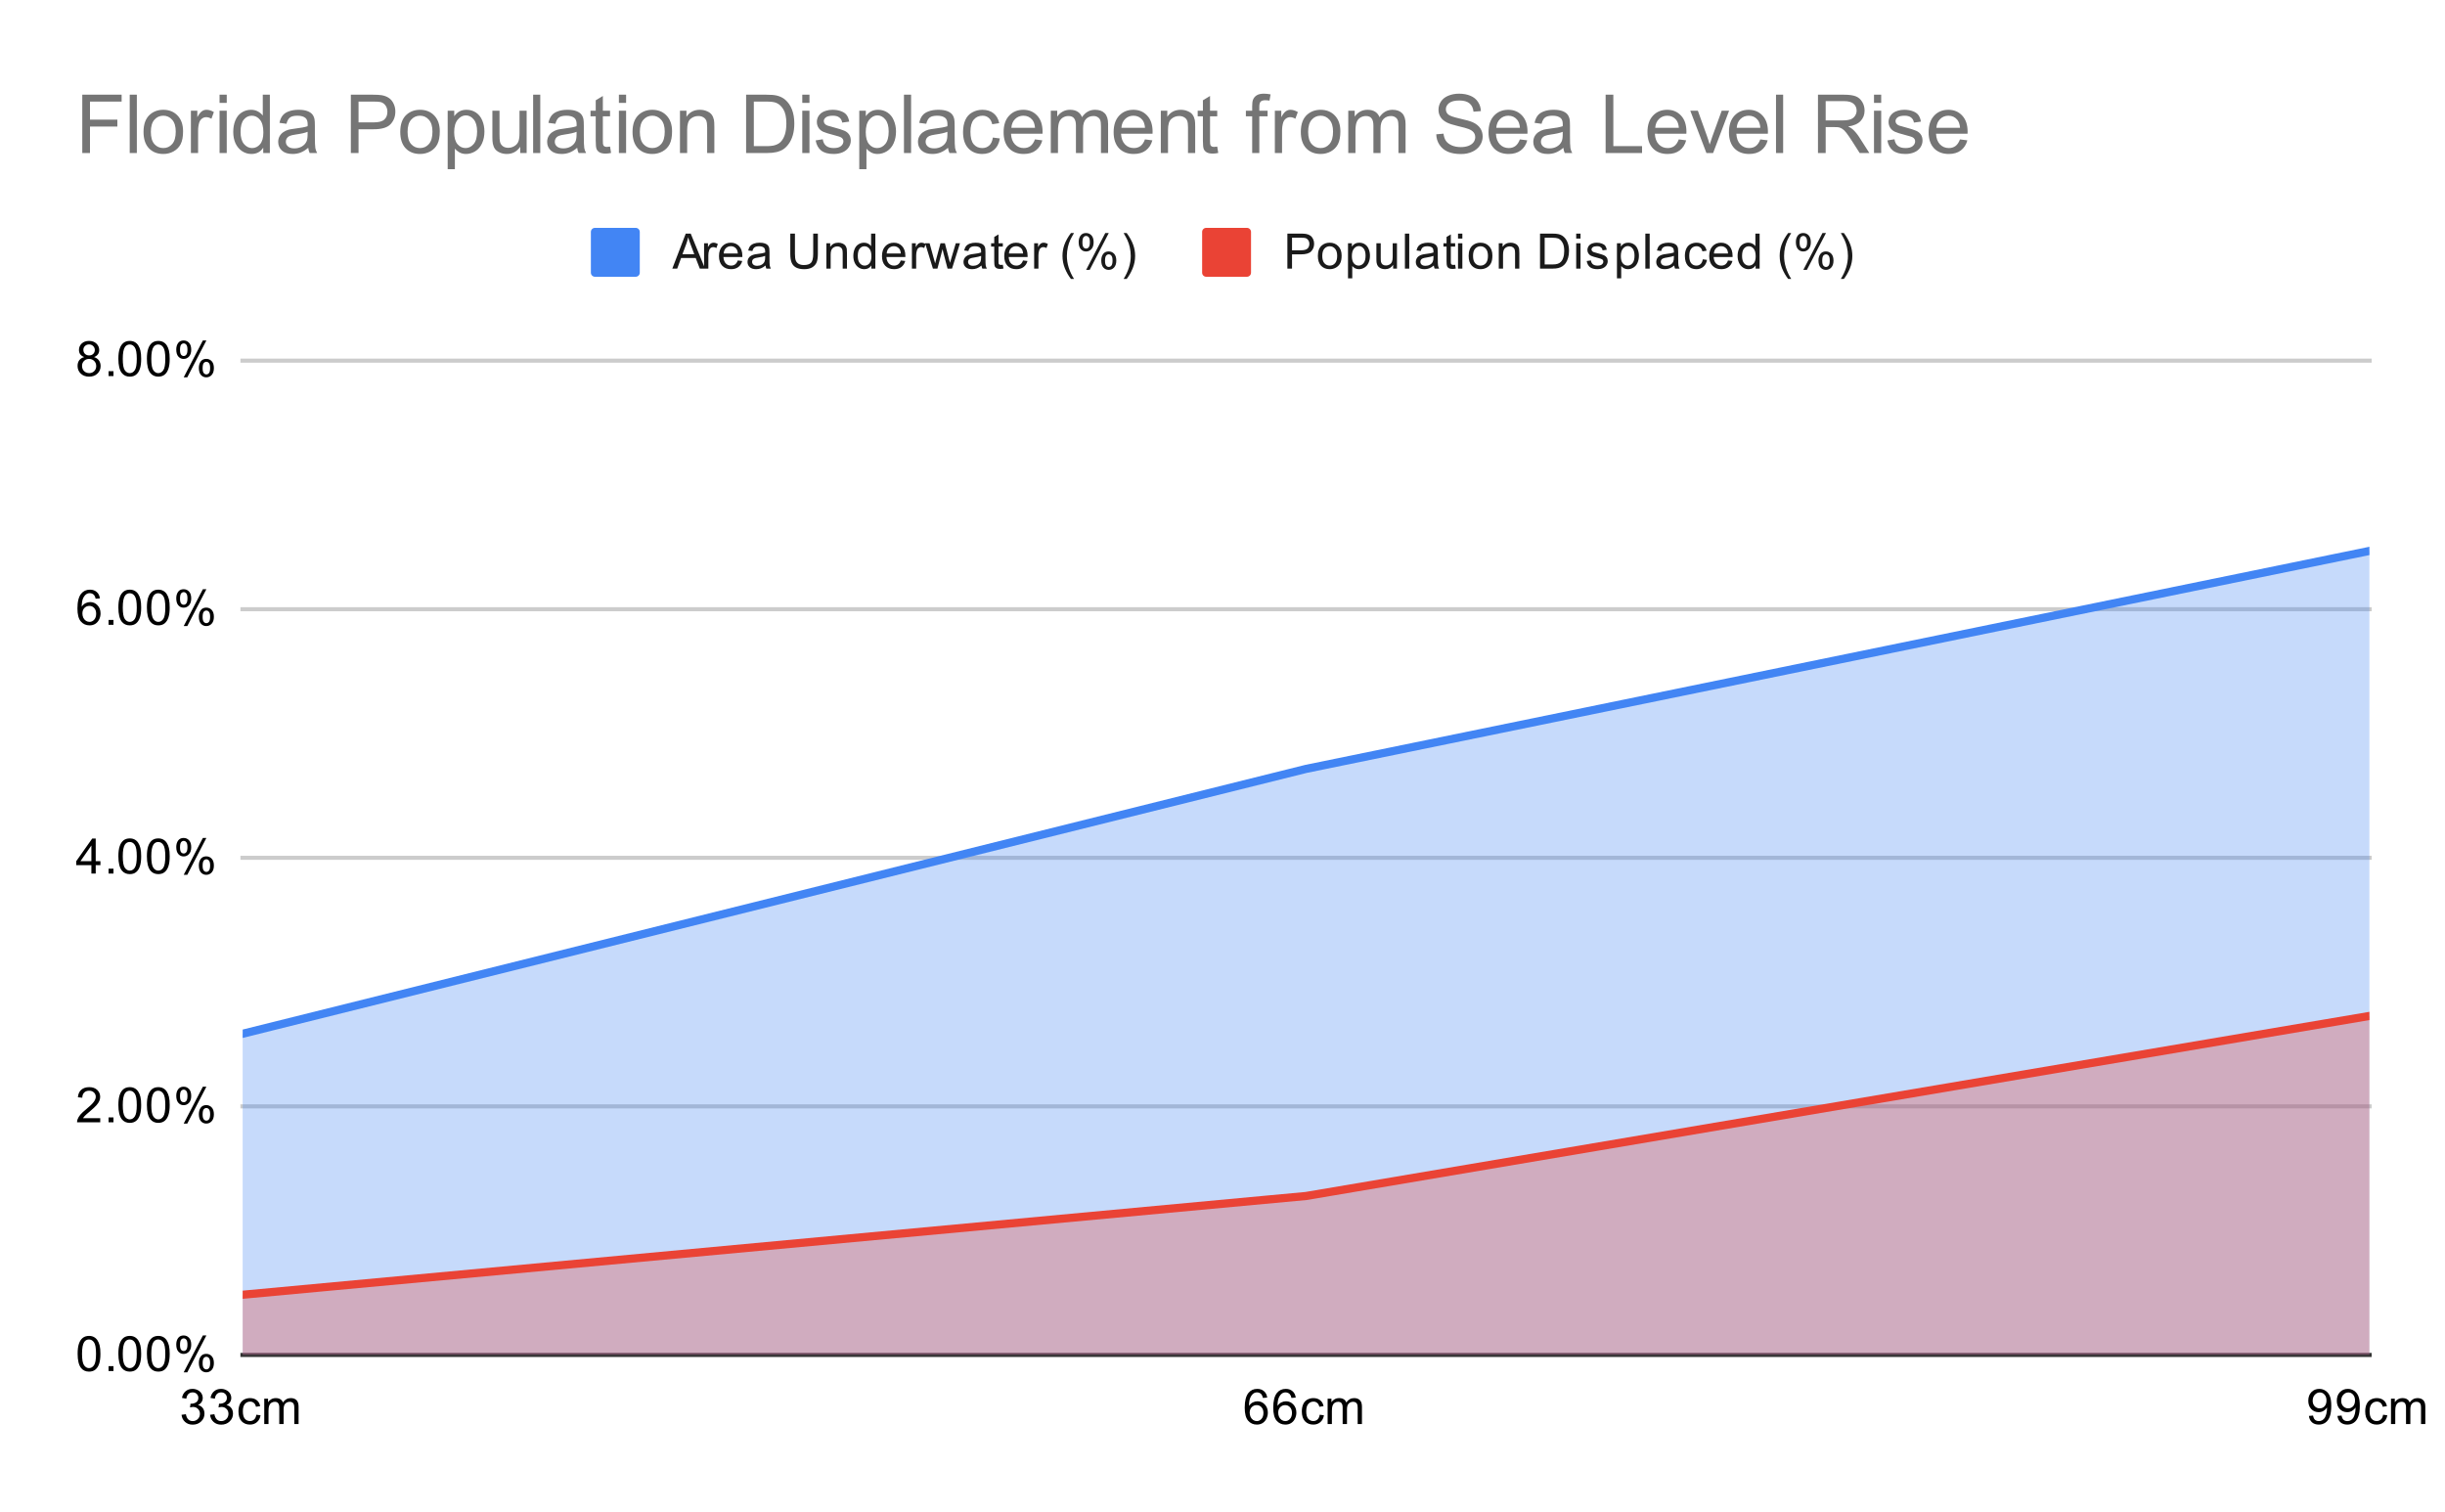 <svg version="1.1" viewBox="0.0 0.0 600.0 371.0" fill="none" stroke="none" stroke-linecap="square" stroke-miterlimit="10" width="600" height="371" xmlns:xlink="http://www.w3.org/1999/xlink" xmlns="http://www.w3.org/2000/svg"><path fill="#ffffff" d="M0 0L600.0 0L600.0 371.0L0 371.0L0 0Z" fill-rule="nonzero"/><path stroke="#333333" stroke-width="1.0" stroke-linecap="butt" d="M59.5 332.5L581.5 332.5" fill-rule="nonzero"/><path stroke="#cccccc" stroke-width="1.0" stroke-linecap="butt" d="M59.5 271.5L581.5 271.5" fill-rule="nonzero"/><path stroke="#cccccc" stroke-width="1.0" stroke-linecap="butt" d="M59.5 210.5L581.5 210.5" fill-rule="nonzero"/><path stroke="#cccccc" stroke-width="1.0" stroke-linecap="butt" d="M59.5 149.5L581.5 149.5" fill-rule="nonzero"/><path stroke="#cccccc" stroke-width="1.0" stroke-linecap="butt" d="M59.5 88.5L581.5 88.5" fill-rule="nonzero"/><clipPath id="id_0"><path d="M59.55 88.283L581.45 88.283L581.45 332.45L59.55 332.45L59.55 88.283Z" clip-rule="nonzero"/></clipPath><path fill="#4285f4" fill-opacity="0.302" clip-path="url(#id_0)" d="M59.55 253.679L320.5 188.683L581.45 135.192L581.45 332.45L320.5 332.45L59.55 332.45Z" fill-rule="nonzero"/><path fill="#ea4335" fill-opacity="0.302" clip-path="url(#id_0)" d="M59.55 317.723L320.5 293.494L581.45 249.311L581.45 332.45L320.5 332.45L59.55 332.45Z" fill-rule="nonzero"/><path stroke="#4285f4" stroke-width="2.0" stroke-linecap="butt" clip-path="url(#id_0)" d="M59.55 253.679L320.5 188.683L581.45 135.192" fill-rule="nonzero"/><path stroke="#ea4335" stroke-width="2.0" stroke-linecap="butt" clip-path="url(#id_0)" d="M59.55 317.723L320.5 293.494L581.45 249.311" fill-rule="nonzero"/><path fill="#000000" fill-opacity="0.0" clip-path="url(#id_0)" d="M62.55 253.679C62.55 255.336 61.207 256.679 59.55 256.679C57.893 256.679 56.55 255.336 56.55 253.679C56.55 252.022 57.893 250.679 59.55 250.679C61.207 250.679 62.55 252.022 62.55 253.679Z" fill-rule="nonzero"/><path fill="#000000" fill-opacity="0.0" clip-path="url(#id_0)" d="M323.5 188.683C323.5 190.34 322.157 191.683 320.5 191.683C318.843 191.683 317.5 190.34 317.5 188.683C317.5 187.027 318.843 185.683 320.5 185.683C322.157 185.683 323.5 187.027 323.5 188.683Z" fill-rule="nonzero"/><path fill="#000000" fill-opacity="0.0" clip-path="url(#id_0)" d="M584.45 135.192C584.45 136.849 583.107 138.192 581.45 138.192C579.793 138.192 578.45 136.849 578.45 135.192C578.45 133.535 579.793 132.192 581.45 132.192C583.107 132.192 584.45 133.535 584.45 135.192Z" fill-rule="nonzero"/><path fill="#000000" fill-opacity="0.0" clip-path="url(#id_0)" d="M62.55 317.723C62.55 319.38 61.207 320.723 59.55 320.723C57.893 320.723 56.55 319.38 56.55 317.723C56.55 316.066 57.893 314.723 59.55 314.723C61.207 314.723 62.55 316.066 62.55 317.723Z" fill-rule="nonzero"/><path fill="#000000" fill-opacity="0.0" clip-path="url(#id_0)" d="M323.5 293.494C323.5 295.151 322.157 296.494 320.5 296.494C318.843 296.494 317.5 295.151 317.5 293.494C317.5 291.837 318.843 290.494 320.5 290.494C322.157 290.494 323.5 291.837 323.5 293.494Z" fill-rule="nonzero"/><path fill="#000000" fill-opacity="0.0" clip-path="url(#id_0)" d="M584.45 249.311C584.45 250.968 583.107 252.311 581.45 252.311C579.793 252.311 578.45 250.968 578.45 249.311C578.45 247.654 579.793 246.311 581.45 246.311C583.107 246.311 584.45 247.654 584.45 249.311Z" fill-rule="nonzero"/><path fill="#000000" d="M19.05 332.216Q19.05 330.684 19.363 329.762Q19.675 328.825 20.284 328.325Q20.909 327.825 21.847 327.825Q22.534 327.825 23.05 328.106Q23.581 328.387 23.925 328.919Q24.269 329.434 24.456 330.184Q24.644 330.934 24.644 332.216Q24.644 333.731 24.331 334.653Q24.034 335.575 23.409 336.091Q22.8 336.591 21.847 336.591Q20.613 336.591 19.894 335.7Q19.05 334.637 19.05 332.216ZM20.128 332.216Q20.128 334.325 20.628 335.028Q21.128 335.731 21.847 335.731Q22.581 335.731 23.066 335.028Q23.566 334.325 23.566 332.216Q23.566 330.091 23.066 329.403Q22.581 328.7 21.831 328.7Q21.113 328.7 20.675 329.309Q20.128 330.091 20.128 332.216ZM26.644 336.45L26.644 335.247L27.847 335.247L27.847 336.45L26.644 336.45ZM29.05 332.216Q29.05 330.684 29.363 329.762Q29.675 328.825 30.284 328.325Q30.909 327.825 31.847 327.825Q32.534 327.825 33.05 328.106Q33.581 328.387 33.925 328.919Q34.269 329.434 34.456 330.184Q34.644 330.934 34.644 332.216Q34.644 333.731 34.331 334.653Q34.034 335.575 33.409 336.091Q32.8 336.591 31.847 336.591Q30.613 336.591 29.894 335.7Q29.05 334.637 29.05 332.216ZM30.128 332.216Q30.128 334.325 30.628 335.028Q31.128 335.731 31.847 335.731Q32.581 335.731 33.066 335.028Q33.566 334.325 33.566 332.216Q33.566 330.091 33.066 329.403Q32.581 328.7 31.831 328.7Q31.113 328.7 30.675 329.309Q30.128 330.091 30.128 332.216ZM36.05 332.216Q36.05 330.684 36.362 329.762Q36.675 328.825 37.284 328.325Q37.909 327.825 38.847 327.825Q39.534 327.825 40.05 328.106Q40.581 328.387 40.925 328.919Q41.269 329.434 41.456 330.184Q41.644 330.934 41.644 332.216Q41.644 333.731 41.331 334.653Q41.034 335.575 40.409 336.091Q39.8 336.591 38.847 336.591Q37.612 336.591 36.894 335.7Q36.05 334.637 36.05 332.216ZM37.128 332.216Q37.128 334.325 37.628 335.028Q38.128 335.731 38.847 335.731Q39.581 335.731 40.066 335.028Q40.566 334.325 40.566 332.216Q40.566 330.091 40.066 329.403Q39.581 328.7 38.831 328.7Q38.112 328.7 37.675 329.309Q37.128 330.091 37.128 332.216ZM43.253 329.919Q43.253 328.997 43.706 328.356Q44.175 327.716 45.05 327.716Q45.862 327.716 46.394 328.294Q46.925 328.872 46.925 329.981Q46.925 331.075 46.378 331.669Q45.847 332.247 45.066 332.247Q44.284 332.247 43.769 331.669Q43.253 331.091 43.253 329.919ZM45.081 328.434Q44.691 328.434 44.425 328.778Q44.175 329.122 44.175 330.028Q44.175 330.856 44.425 331.2Q44.691 331.528 45.081 331.528Q45.487 331.528 45.737 331.184Q46.003 330.841 46.003 329.95Q46.003 329.106 45.737 328.778Q45.472 328.434 45.081 328.434ZM45.081 336.762L49.784 327.716L50.644 327.716L45.956 336.762L45.081 336.762ZM48.8 334.434Q48.8 333.512 49.253 332.872Q49.722 332.231 50.612 332.231Q51.425 332.231 51.956 332.809Q52.487 333.372 52.487 334.497Q52.487 335.591 51.941 336.184Q51.409 336.762 50.612 336.762Q49.847 336.762 49.316 336.184Q48.8 335.606 48.8 334.434ZM50.644 332.95Q50.237 332.95 49.972 333.294Q49.722 333.637 49.722 334.544Q49.722 335.356 49.987 335.7Q50.253 336.044 50.644 336.044Q51.034 336.044 51.3 335.7Q51.566 335.356 51.566 334.45Q51.566 333.622 51.3 333.294Q51.034 332.95 50.644 332.95Z" fill-rule="nonzero"/><path fill="#000000" d="M24.597 274.393L24.597 275.408L18.909 275.408Q18.909 275.033 19.034 274.674Q19.253 274.096 19.722 273.533Q20.206 272.971 21.113 272.236Q22.519 271.08 23.003 270.408Q23.503 269.736 23.503 269.143Q23.503 268.518 23.05 268.096Q22.597 267.658 21.878 267.658Q21.113 267.658 20.659 268.111Q20.206 268.565 20.191 269.377L19.113 269.268Q19.222 268.049 19.941 267.424Q20.675 266.783 21.909 266.783Q23.144 266.783 23.863 267.471Q24.581 268.158 24.581 269.174Q24.581 269.69 24.363 270.19Q24.159 270.674 23.659 271.236Q23.175 271.783 22.05 272.736Q21.097 273.533 20.816 273.83Q20.55 274.111 20.378 274.393L24.597 274.393ZM26.644 275.408L26.644 274.205L27.847 274.205L27.847 275.408L26.644 275.408ZM29.05 271.174Q29.05 269.643 29.363 268.721Q29.675 267.783 30.284 267.283Q30.909 266.783 31.847 266.783Q32.534 266.783 33.05 267.065Q33.581 267.346 33.925 267.877Q34.269 268.393 34.456 269.143Q34.644 269.893 34.644 271.174Q34.644 272.69 34.331 273.611Q34.034 274.533 33.409 275.049Q32.8 275.549 31.847 275.549Q30.613 275.549 29.894 274.658Q29.05 273.596 29.05 271.174ZM30.128 271.174Q30.128 273.283 30.628 273.986Q31.128 274.69 31.847 274.69Q32.581 274.69 33.066 273.986Q33.566 273.283 33.566 271.174Q33.566 269.049 33.066 268.361Q32.581 267.658 31.831 267.658Q31.113 267.658 30.675 268.268Q30.128 269.049 30.128 271.174ZM36.05 271.174Q36.05 269.643 36.362 268.721Q36.675 267.783 37.284 267.283Q37.909 266.783 38.847 266.783Q39.534 266.783 40.05 267.065Q40.581 267.346 40.925 267.877Q41.269 268.393 41.456 269.143Q41.644 269.893 41.644 271.174Q41.644 272.69 41.331 273.611Q41.034 274.533 40.409 275.049Q39.8 275.549 38.847 275.549Q37.612 275.549 36.894 274.658Q36.05 273.596 36.05 271.174ZM37.128 271.174Q37.128 273.283 37.628 273.986Q38.128 274.69 38.847 274.69Q39.581 274.69 40.066 273.986Q40.566 273.283 40.566 271.174Q40.566 269.049 40.066 268.361Q39.581 267.658 38.831 267.658Q38.112 267.658 37.675 268.268Q37.128 269.049 37.128 271.174ZM43.253 268.877Q43.253 267.955 43.706 267.315Q44.175 266.674 45.05 266.674Q45.862 266.674 46.394 267.252Q46.925 267.83 46.925 268.94Q46.925 270.033 46.378 270.627Q45.847 271.205 45.066 271.205Q44.284 271.205 43.769 270.627Q43.253 270.049 43.253 268.877ZM45.081 267.393Q44.691 267.393 44.425 267.736Q44.175 268.08 44.175 268.986Q44.175 269.815 44.425 270.158Q44.691 270.486 45.081 270.486Q45.487 270.486 45.737 270.143Q46.003 269.799 46.003 268.908Q46.003 268.065 45.737 267.736Q45.472 267.393 45.081 267.393ZM45.081 275.721L49.784 266.674L50.644 266.674L45.956 275.721L45.081 275.721ZM48.8 273.393Q48.8 272.471 49.253 271.83Q49.722 271.19 50.612 271.19Q51.425 271.19 51.956 271.768Q52.487 272.33 52.487 273.455Q52.487 274.549 51.941 275.143Q51.409 275.721 50.612 275.721Q49.847 275.721 49.316 275.143Q48.8 274.565 48.8 273.393ZM50.644 271.908Q50.237 271.908 49.972 272.252Q49.722 272.596 49.722 273.502Q49.722 274.315 49.987 274.658Q50.253 275.002 50.644 275.002Q51.034 275.002 51.3 274.658Q51.566 274.315 51.566 273.408Q51.566 272.58 51.3 272.252Q51.034 271.908 50.644 271.908Z" fill-rule="nonzero"/><path fill="#000000" d="M22.425 214.367L22.425 212.304L18.706 212.304L18.706 211.335L22.628 205.773L23.488 205.773L23.488 211.335L24.644 211.335L24.644 212.304L23.488 212.304L23.488 214.367L22.425 214.367ZM22.425 211.335L22.425 207.476L19.738 211.335L22.425 211.335ZM26.644 214.367L26.644 213.164L27.847 213.164L27.847 214.367L26.644 214.367ZM29.05 210.132Q29.05 208.601 29.363 207.679Q29.675 206.742 30.284 206.242Q30.909 205.742 31.847 205.742Q32.534 205.742 33.05 206.023Q33.581 206.304 33.925 206.835Q34.269 207.351 34.456 208.101Q34.644 208.851 34.644 210.132Q34.644 211.648 34.331 212.57Q34.034 213.492 33.409 214.007Q32.8 214.507 31.847 214.507Q30.613 214.507 29.894 213.617Q29.05 212.554 29.05 210.132ZM30.128 210.132Q30.128 212.242 30.628 212.945Q31.128 213.648 31.847 213.648Q32.581 213.648 33.066 212.945Q33.566 212.242 33.566 210.132Q33.566 208.007 33.066 207.32Q32.581 206.617 31.831 206.617Q31.113 206.617 30.675 207.226Q30.128 208.007 30.128 210.132ZM36.05 210.132Q36.05 208.601 36.362 207.679Q36.675 206.742 37.284 206.242Q37.909 205.742 38.847 205.742Q39.534 205.742 40.05 206.023Q40.581 206.304 40.925 206.835Q41.269 207.351 41.456 208.101Q41.644 208.851 41.644 210.132Q41.644 211.648 41.331 212.57Q41.034 213.492 40.409 214.007Q39.8 214.507 38.847 214.507Q37.612 214.507 36.894 213.617Q36.05 212.554 36.05 210.132ZM37.128 210.132Q37.128 212.242 37.628 212.945Q38.128 213.648 38.847 213.648Q39.581 213.648 40.066 212.945Q40.566 212.242 40.566 210.132Q40.566 208.007 40.066 207.32Q39.581 206.617 38.831 206.617Q38.112 206.617 37.675 207.226Q37.128 208.007 37.128 210.132ZM43.253 207.835Q43.253 206.914 43.706 206.273Q44.175 205.632 45.05 205.632Q45.862 205.632 46.394 206.21Q46.925 206.789 46.925 207.898Q46.925 208.992 46.378 209.585Q45.847 210.164 45.066 210.164Q44.284 210.164 43.769 209.585Q43.253 209.007 43.253 207.835ZM45.081 206.351Q44.691 206.351 44.425 206.695Q44.175 207.039 44.175 207.945Q44.175 208.773 44.425 209.117Q44.691 209.445 45.081 209.445Q45.487 209.445 45.737 209.101Q46.003 208.757 46.003 207.867Q46.003 207.023 45.737 206.695Q45.472 206.351 45.081 206.351ZM45.081 214.679L49.784 205.632L50.644 205.632L45.956 214.679L45.081 214.679ZM48.8 212.351Q48.8 211.429 49.253 210.789Q49.722 210.148 50.612 210.148Q51.425 210.148 51.956 210.726Q52.487 211.289 52.487 212.414Q52.487 213.507 51.941 214.101Q51.409 214.679 50.612 214.679Q49.847 214.679 49.316 214.101Q48.8 213.523 48.8 212.351ZM50.644 210.867Q50.237 210.867 49.972 211.21Q49.722 211.554 49.722 212.46Q49.722 213.273 49.987 213.617Q50.253 213.96 50.644 213.96Q51.034 213.96 51.3 213.617Q51.566 213.273 51.566 212.367Q51.566 211.539 51.3 211.21Q51.034 210.867 50.644 210.867Z" fill-rule="nonzero"/><path fill="#000000" d="M24.519 146.841L23.472 146.919Q23.331 146.294 23.081 146.012Q22.644 145.559 22.019 145.559Q21.519 145.559 21.128 145.841Q20.644 146.216 20.347 146.919Q20.066 147.606 20.05 148.887Q20.425 148.309 20.972 148.028Q21.534 147.747 22.144 147.747Q23.191 147.747 23.925 148.528Q24.675 149.309 24.675 150.528Q24.675 151.341 24.316 152.044Q23.972 152.731 23.363 153.106Q22.753 153.466 21.988 153.466Q20.659 153.466 19.831 152.497Q19.003 151.528 19.003 149.309Q19.003 146.809 19.925 145.684Q20.722 144.7 22.081 144.7Q23.097 144.7 23.738 145.278Q24.394 145.841 24.519 146.841ZM20.222 150.544Q20.222 151.091 20.441 151.591Q20.675 152.075 21.081 152.341Q21.503 152.606 21.972 152.606Q22.628 152.606 23.113 152.075Q23.597 151.528 23.597 150.606Q23.597 149.716 23.113 149.2Q22.644 148.684 21.925 148.684Q21.206 148.684 20.706 149.2Q20.222 149.716 20.222 150.544ZM26.644 153.325L26.644 152.122L27.847 152.122L27.847 153.325L26.644 153.325ZM29.05 149.091Q29.05 147.559 29.363 146.637Q29.675 145.7 30.284 145.2Q30.909 144.7 31.847 144.7Q32.534 144.7 33.05 144.981Q33.581 145.262 33.925 145.794Q34.269 146.309 34.456 147.059Q34.644 147.809 34.644 149.091Q34.644 150.606 34.331 151.528Q34.034 152.45 33.409 152.966Q32.8 153.466 31.847 153.466Q30.613 153.466 29.894 152.575Q29.05 151.512 29.05 149.091ZM30.128 149.091Q30.128 151.2 30.628 151.903Q31.128 152.606 31.847 152.606Q32.581 152.606 33.066 151.903Q33.566 151.2 33.566 149.091Q33.566 146.966 33.066 146.278Q32.581 145.575 31.831 145.575Q31.113 145.575 30.675 146.184Q30.128 146.966 30.128 149.091ZM36.05 149.091Q36.05 147.559 36.362 146.637Q36.675 145.7 37.284 145.2Q37.909 144.7 38.847 144.7Q39.534 144.7 40.05 144.981Q40.581 145.262 40.925 145.794Q41.269 146.309 41.456 147.059Q41.644 147.809 41.644 149.091Q41.644 150.606 41.331 151.528Q41.034 152.45 40.409 152.966Q39.8 153.466 38.847 153.466Q37.612 153.466 36.894 152.575Q36.05 151.512 36.05 149.091ZM37.128 149.091Q37.128 151.2 37.628 151.903Q38.128 152.606 38.847 152.606Q39.581 152.606 40.066 151.903Q40.566 151.2 40.566 149.091Q40.566 146.966 40.066 146.278Q39.581 145.575 38.831 145.575Q38.112 145.575 37.675 146.184Q37.128 146.966 37.128 149.091ZM43.253 146.794Q43.253 145.872 43.706 145.231Q44.175 144.591 45.05 144.591Q45.862 144.591 46.394 145.169Q46.925 145.747 46.925 146.856Q46.925 147.95 46.378 148.544Q45.847 149.122 45.066 149.122Q44.284 149.122 43.769 148.544Q43.253 147.966 43.253 146.794ZM45.081 145.309Q44.691 145.309 44.425 145.653Q44.175 145.997 44.175 146.903Q44.175 147.731 44.425 148.075Q44.691 148.403 45.081 148.403Q45.487 148.403 45.737 148.059Q46.003 147.716 46.003 146.825Q46.003 145.981 45.737 145.653Q45.472 145.309 45.081 145.309ZM45.081 153.637L49.784 144.591L50.644 144.591L45.956 153.637L45.081 153.637ZM48.8 151.309Q48.8 150.387 49.253 149.747Q49.722 149.106 50.612 149.106Q51.425 149.106 51.956 149.684Q52.487 150.247 52.487 151.372Q52.487 152.466 51.941 153.059Q51.409 153.637 50.612 153.637Q49.847 153.637 49.316 153.059Q48.8 152.481 48.8 151.309ZM50.644 149.825Q50.237 149.825 49.972 150.169Q49.722 150.512 49.722 151.419Q49.722 152.231 49.987 152.575Q50.253 152.919 50.644 152.919Q51.034 152.919 51.3 152.575Q51.566 152.231 51.566 151.325Q51.566 150.497 51.3 150.169Q51.034 149.825 50.644 149.825Z" fill-rule="nonzero"/><path fill="#000000" d="M20.675 87.627Q20.019 87.377 19.691 86.94Q19.378 86.486 19.378 85.877Q19.378 84.94 20.05 84.299Q20.738 83.658 21.847 83.658Q22.972 83.658 23.659 84.315Q24.347 84.971 24.347 85.908Q24.347 86.502 24.034 86.94Q23.722 87.377 23.081 87.627Q23.878 87.877 24.284 88.455Q24.691 89.033 24.691 89.83Q24.691 90.924 23.909 91.674Q23.144 92.424 21.863 92.424Q20.597 92.424 19.816 91.674Q19.034 90.924 19.034 89.799Q19.034 88.955 19.456 88.393Q19.894 87.83 20.675 87.627ZM20.456 85.83Q20.456 86.44 20.847 86.83Q21.253 87.221 21.878 87.221Q22.488 87.221 22.878 86.846Q23.269 86.455 23.269 85.893Q23.269 85.315 22.863 84.924Q22.456 84.518 21.863 84.518Q21.253 84.518 20.847 84.908Q20.456 85.299 20.456 85.83ZM20.128 89.799Q20.128 90.252 20.331 90.674Q20.55 91.096 20.972 91.33Q21.394 91.565 21.878 91.565Q22.628 91.565 23.113 91.08Q23.613 90.596 23.613 89.846Q23.613 89.08 23.113 88.58Q22.613 88.08 21.847 88.08Q21.097 88.08 20.613 88.58Q20.128 89.065 20.128 89.799ZM26.644 92.283L26.644 91.08L27.847 91.08L27.847 92.283L26.644 92.283ZM29.05 88.049Q29.05 86.518 29.363 85.596Q29.675 84.658 30.284 84.158Q30.909 83.658 31.847 83.658Q32.534 83.658 33.05 83.94Q33.581 84.221 33.925 84.752Q34.269 85.268 34.456 86.018Q34.644 86.768 34.644 88.049Q34.644 89.565 34.331 90.486Q34.034 91.408 33.409 91.924Q32.8 92.424 31.847 92.424Q30.613 92.424 29.894 91.533Q29.05 90.471 29.05 88.049ZM30.128 88.049Q30.128 90.158 30.628 90.861Q31.128 91.565 31.847 91.565Q32.581 91.565 33.066 90.861Q33.566 90.158 33.566 88.049Q33.566 85.924 33.066 85.236Q32.581 84.533 31.831 84.533Q31.113 84.533 30.675 85.143Q30.128 85.924 30.128 88.049ZM36.05 88.049Q36.05 86.518 36.362 85.596Q36.675 84.658 37.284 84.158Q37.909 83.658 38.847 83.658Q39.534 83.658 40.05 83.94Q40.581 84.221 40.925 84.752Q41.269 85.268 41.456 86.018Q41.644 86.768 41.644 88.049Q41.644 89.565 41.331 90.486Q41.034 91.408 40.409 91.924Q39.8 92.424 38.847 92.424Q37.612 92.424 36.894 91.533Q36.05 90.471 36.05 88.049ZM37.128 88.049Q37.128 90.158 37.628 90.861Q38.128 91.565 38.847 91.565Q39.581 91.565 40.066 90.861Q40.566 90.158 40.566 88.049Q40.566 85.924 40.066 85.236Q39.581 84.533 38.831 84.533Q38.112 84.533 37.675 85.143Q37.128 85.924 37.128 88.049ZM43.253 85.752Q43.253 84.83 43.706 84.19Q44.175 83.549 45.05 83.549Q45.862 83.549 46.394 84.127Q46.925 84.705 46.925 85.815Q46.925 86.908 46.378 87.502Q45.847 88.08 45.066 88.08Q44.284 88.08 43.769 87.502Q43.253 86.924 43.253 85.752ZM45.081 84.268Q44.691 84.268 44.425 84.611Q44.175 84.955 44.175 85.861Q44.175 86.69 44.425 87.033Q44.691 87.361 45.081 87.361Q45.487 87.361 45.737 87.018Q46.003 86.674 46.003 85.783Q46.003 84.94 45.737 84.611Q45.472 84.268 45.081 84.268ZM45.081 92.596L49.784 83.549L50.644 83.549L45.956 92.596L45.081 92.596ZM48.8 90.268Q48.8 89.346 49.253 88.705Q49.722 88.065 50.612 88.065Q51.425 88.065 51.956 88.643Q52.487 89.205 52.487 90.33Q52.487 91.424 51.941 92.018Q51.409 92.596 50.612 92.596Q49.847 92.596 49.316 92.018Q48.8 91.44 48.8 90.268ZM50.644 88.783Q50.237 88.783 49.972 89.127Q49.722 89.471 49.722 90.377Q49.722 91.19 49.987 91.533Q50.253 91.877 50.644 91.877Q51.034 91.877 51.3 91.533Q51.566 91.19 51.566 90.283Q51.566 89.455 51.3 89.127Q51.034 88.783 50.644 88.783Z" fill-rule="nonzero"/><path fill="#000000" d="M44.55 347.184L45.612 347.044Q45.784 347.934 46.222 348.341Q46.659 348.731 47.284 348.731Q48.034 348.731 48.55 348.216Q49.066 347.7 49.066 346.934Q49.066 346.216 48.581 345.747Q48.112 345.262 47.378 345.262Q47.081 345.262 46.628 345.387L46.753 344.45Q46.862 344.466 46.925 344.466Q47.597 344.466 48.128 344.122Q48.675 343.762 48.675 343.028Q48.675 342.45 48.284 342.075Q47.894 341.684 47.269 341.684Q46.659 341.684 46.237 342.075Q45.831 342.466 45.722 343.231L44.659 343.044Q44.847 341.997 45.534 341.419Q46.222 340.825 47.237 340.825Q47.941 340.825 48.534 341.137Q49.128 341.434 49.441 341.95Q49.753 342.466 49.753 343.059Q49.753 343.606 49.456 344.075Q49.159 344.528 48.581 344.794Q49.331 344.966 49.753 345.528Q50.175 346.075 50.175 346.919Q50.175 348.044 49.347 348.825Q48.534 349.606 47.284 349.606Q46.159 349.606 45.409 348.934Q44.659 348.247 44.55 347.184ZM51.55 347.184L52.612 347.044Q52.784 347.934 53.222 348.341Q53.659 348.731 54.284 348.731Q55.034 348.731 55.55 348.216Q56.066 347.7 56.066 346.934Q56.066 346.216 55.581 345.747Q55.112 345.262 54.378 345.262Q54.081 345.262 53.628 345.387L53.753 344.45Q53.862 344.466 53.925 344.466Q54.597 344.466 55.128 344.122Q55.675 343.762 55.675 343.028Q55.675 342.45 55.284 342.075Q54.894 341.684 54.269 341.684Q53.659 341.684 53.237 342.075Q52.831 342.466 52.722 343.231L51.659 343.044Q51.847 341.997 52.534 341.419Q53.222 340.825 54.237 340.825Q54.941 340.825 55.534 341.137Q56.128 341.434 56.441 341.95Q56.753 342.466 56.753 343.059Q56.753 343.606 56.456 344.075Q56.159 344.528 55.581 344.794Q56.331 344.966 56.753 345.528Q57.175 346.075 57.175 346.919Q57.175 348.044 56.347 348.825Q55.534 349.606 54.284 349.606Q53.159 349.606 52.409 348.934Q51.659 348.247 51.55 347.184ZM62.909 347.169L63.941 347.309Q63.769 348.372 63.066 348.981Q62.362 349.591 61.347 349.591Q60.066 349.591 59.284 348.762Q58.519 347.919 58.519 346.356Q58.519 345.356 58.847 344.606Q59.191 343.841 59.862 343.466Q60.55 343.091 61.362 343.091Q62.362 343.091 63.003 343.606Q63.659 344.106 63.847 345.059L62.816 345.216Q62.675 344.591 62.3 344.278Q61.925 343.95 61.394 343.95Q60.597 343.95 60.097 344.528Q59.597 345.091 59.597 346.325Q59.597 347.591 60.081 348.153Q60.566 348.716 61.331 348.716Q61.956 348.716 62.362 348.341Q62.784 347.966 62.909 347.169ZM64.847 349.45L64.847 343.231L65.784 343.231L65.784 344.106Q66.081 343.637 66.566 343.372Q67.05 343.091 67.675 343.091Q68.362 343.091 68.8 343.372Q69.253 343.653 69.425 344.169Q70.175 343.091 71.347 343.091Q72.284 343.091 72.769 343.606Q73.269 344.106 73.269 345.184L73.269 349.45L72.222 349.45L72.222 345.528Q72.222 344.903 72.112 344.622Q72.019 344.341 71.753 344.169Q71.487 343.997 71.112 343.997Q70.456 343.997 70.019 344.434Q69.597 344.872 69.597 345.841L69.597 349.45L68.534 349.45L68.534 345.403Q68.534 344.7 68.269 344.356Q68.019 343.997 67.441 343.997Q66.987 343.997 66.612 344.231Q66.237 344.466 66.066 344.919Q65.894 345.372 65.894 346.216L65.894 349.45L64.847 349.45Z" fill-rule="nonzero"/><path fill="#000000" d="M310.969 342.966L309.922 343.044Q309.781 342.419 309.531 342.137Q309.094 341.684 308.469 341.684Q307.969 341.684 307.578 341.966Q307.094 342.341 306.797 343.044Q306.516 343.731 306.5 345.012Q306.875 344.434 307.422 344.153Q307.984 343.872 308.594 343.872Q309.641 343.872 310.375 344.653Q311.125 345.434 311.125 346.653Q311.125 347.466 310.766 348.169Q310.422 348.856 309.812 349.231Q309.203 349.591 308.438 349.591Q307.109 349.591 306.281 348.622Q305.453 347.653 305.453 345.434Q305.453 342.934 306.375 341.809Q307.172 340.825 308.531 340.825Q309.547 340.825 310.188 341.403Q310.844 341.966 310.969 342.966ZM306.672 346.669Q306.672 347.216 306.891 347.716Q307.125 348.2 307.531 348.466Q307.953 348.731 308.422 348.731Q309.078 348.731 309.562 348.2Q310.047 347.653 310.047 346.731Q310.047 345.841 309.562 345.325Q309.094 344.809 308.375 344.809Q307.656 344.809 307.156 345.325Q306.672 345.841 306.672 346.669ZM317.969 342.966L316.922 343.044Q316.781 342.419 316.531 342.137Q316.094 341.684 315.469 341.684Q314.969 341.684 314.578 341.966Q314.094 342.341 313.797 343.044Q313.516 343.731 313.5 345.012Q313.875 344.434 314.422 344.153Q314.984 343.872 315.594 343.872Q316.641 343.872 317.375 344.653Q318.125 345.434 318.125 346.653Q318.125 347.466 317.766 348.169Q317.422 348.856 316.812 349.231Q316.203 349.591 315.438 349.591Q314.109 349.591 313.281 348.622Q312.453 347.653 312.453 345.434Q312.453 342.934 313.375 341.809Q314.172 340.825 315.531 340.825Q316.547 340.825 317.188 341.403Q317.844 341.966 317.969 342.966ZM313.672 346.669Q313.672 347.216 313.891 347.716Q314.125 348.2 314.531 348.466Q314.953 348.731 315.422 348.731Q316.078 348.731 316.562 348.2Q317.047 347.653 317.047 346.731Q317.047 345.841 316.562 345.325Q316.094 344.809 315.375 344.809Q314.656 344.809 314.156 345.325Q313.672 345.841 313.672 346.669ZM323.859 347.169L324.891 347.309Q324.719 348.372 324.016 348.981Q323.312 349.591 322.297 349.591Q321.016 349.591 320.234 348.762Q319.469 347.919 319.469 346.356Q319.469 345.356 319.797 344.606Q320.141 343.841 320.812 343.466Q321.5 343.091 322.312 343.091Q323.312 343.091 323.953 343.606Q324.609 344.106 324.797 345.059L323.766 345.216Q323.625 344.591 323.25 344.278Q322.875 343.95 322.344 343.95Q321.547 343.95 321.047 344.528Q320.547 345.091 320.547 346.325Q320.547 347.591 321.031 348.153Q321.516 348.716 322.281 348.716Q322.906 348.716 323.312 348.341Q323.734 347.966 323.859 347.169ZM325.797 349.45L325.797 343.231L326.734 343.231L326.734 344.106Q327.031 343.637 327.516 343.372Q328.0 343.091 328.625 343.091Q329.312 343.091 329.75 343.372Q330.203 343.653 330.375 344.169Q331.125 343.091 332.297 343.091Q333.234 343.091 333.719 343.606Q334.219 344.106 334.219 345.184L334.219 349.45L333.172 349.45L333.172 345.528Q333.172 344.903 333.062 344.622Q332.969 344.341 332.703 344.169Q332.438 343.997 332.062 343.997Q331.406 343.997 330.969 344.434Q330.547 344.872 330.547 345.841L330.547 349.45L329.484 349.45L329.484 345.403Q329.484 344.7 329.219 344.356Q328.969 343.997 328.391 343.997Q327.938 343.997 327.562 344.231Q327.188 344.466 327.016 344.919Q326.844 345.372 326.844 346.216L326.844 349.45L325.797 349.45Z" fill-rule="nonzero"/><path fill="#000000" d="M566.606 347.466L567.622 347.372Q567.747 348.091 568.106 348.419Q568.481 348.731 569.044 348.731Q569.528 348.731 569.888 348.512Q570.263 348.278 570.497 347.919Q570.731 347.544 570.888 346.919Q571.044 346.278 571.044 345.622Q571.044 345.544 571.044 345.403Q570.731 345.903 570.184 346.231Q569.638 346.544 568.997 346.544Q567.919 346.544 567.184 345.778Q566.45 344.997 566.45 343.731Q566.45 342.419 567.216 341.622Q567.997 340.825 569.153 340.825Q569.981 340.825 570.669 341.278Q571.372 341.731 571.731 342.575Q572.091 343.403 572.091 344.981Q572.091 346.622 571.731 347.606Q571.388 348.575 570.669 349.091Q569.966 349.591 569.028 349.591Q568.013 349.591 567.372 349.044Q566.731 348.481 566.606 347.466ZM570.919 343.669Q570.919 342.762 570.434 342.231Q569.966 341.7 569.278 341.7Q568.575 341.7 568.044 342.278Q567.528 342.841 567.528 343.762Q567.528 344.575 568.028 345.091Q568.528 345.606 569.247 345.606Q569.981 345.606 570.45 345.091Q570.919 344.575 570.919 343.669ZM573.606 347.466L574.622 347.372Q574.747 348.091 575.106 348.419Q575.481 348.731 576.044 348.731Q576.528 348.731 576.888 348.512Q577.263 348.278 577.497 347.919Q577.731 347.544 577.888 346.919Q578.044 346.278 578.044 345.622Q578.044 345.544 578.044 345.403Q577.731 345.903 577.184 346.231Q576.638 346.544 575.997 346.544Q574.919 346.544 574.184 345.778Q573.45 344.997 573.45 343.731Q573.45 342.419 574.216 341.622Q574.997 340.825 576.153 340.825Q576.981 340.825 577.669 341.278Q578.372 341.731 578.731 342.575Q579.091 343.403 579.091 344.981Q579.091 346.622 578.731 347.606Q578.388 348.575 577.669 349.091Q576.966 349.591 576.028 349.591Q575.013 349.591 574.372 349.044Q573.731 348.481 573.606 347.466ZM577.919 343.669Q577.919 342.762 577.434 342.231Q576.966 341.7 576.278 341.7Q575.575 341.7 575.044 342.278Q574.528 342.841 574.528 343.762Q574.528 344.575 575.028 345.091Q575.528 345.606 576.247 345.606Q576.981 345.606 577.45 345.091Q577.919 344.575 577.919 343.669ZM584.809 347.169L585.841 347.309Q585.669 348.372 584.966 348.981Q584.263 349.591 583.247 349.591Q581.966 349.591 581.184 348.762Q580.419 347.919 580.419 346.356Q580.419 345.356 580.747 344.606Q581.091 343.841 581.763 343.466Q582.45 343.091 583.263 343.091Q584.263 343.091 584.903 343.606Q585.559 344.106 585.747 345.059L584.716 345.216Q584.575 344.591 584.2 344.278Q583.825 343.95 583.294 343.95Q582.497 343.95 581.997 344.528Q581.497 345.091 581.497 346.325Q581.497 347.591 581.981 348.153Q582.466 348.716 583.231 348.716Q583.856 348.716 584.263 348.341Q584.684 347.966 584.809 347.169ZM586.747 349.45L586.747 343.231L587.684 343.231L587.684 344.106Q587.981 343.637 588.466 343.372Q588.95 343.091 589.575 343.091Q590.263 343.091 590.7 343.372Q591.153 343.653 591.325 344.169Q592.075 343.091 593.247 343.091Q594.184 343.091 594.669 343.606Q595.169 344.106 595.169 345.184L595.169 349.45L594.122 349.45L594.122 345.528Q594.122 344.903 594.013 344.622Q593.919 344.341 593.653 344.169Q593.388 343.997 593.013 343.997Q592.356 343.997 591.919 344.434Q591.497 344.872 591.497 345.841L591.497 349.45L590.434 349.45L590.434 345.403Q590.434 344.7 590.169 344.356Q589.919 343.997 589.341 343.997Q588.888 343.997 588.513 344.231Q588.138 344.466 587.966 344.919Q587.794 345.372 587.794 346.216L587.794 349.45L586.747 349.45Z" fill-rule="nonzero"/><path fill="#4285f4" d="M145.0 56.917C145.0 56.364 145.448 55.917 146.0 55.917L156.0 55.917C156.552 55.917 157.0 56.364 157.0 56.917L157.0 66.917C157.0 67.469 156.552 67.917 156.0 67.917L146.0 67.917C145.448 67.917 145.0 67.469 145.0 66.917Z" fill-rule="nonzero"/><path fill="#1a1a1a" d="M164.984 65.917L168.281 57.323L169.5 57.323L173.016 65.917L171.734 65.917L170.719 63.307L167.141 63.307L166.188 65.917L164.984 65.917ZM167.469 62.385L170.375 62.385L169.484 60.01Q169.062 58.932 168.875 58.229Q168.703 59.057 168.406 59.87L167.469 62.385ZM172.781 65.917L172.781 59.698L173.734 59.698L173.734 60.635Q174.094 59.979 174.391 59.776Q174.703 59.557 175.078 59.557Q175.609 59.557 176.156 59.885L175.797 60.87Q175.406 60.635 175.031 60.635Q174.672 60.635 174.391 60.854Q174.125 61.057 174.016 61.432Q173.828 61.995 173.828 62.651L173.828 65.917L172.781 65.917ZM181.047 63.917L182.141 64.042Q181.891 64.995 181.188 65.526Q180.484 66.057 179.406 66.057Q178.047 66.057 177.234 65.214Q176.438 64.37 176.438 62.854Q176.438 61.292 177.25 60.432Q178.062 59.557 179.344 59.557Q180.594 59.557 181.375 60.401Q182.172 61.245 182.172 62.792Q182.172 62.885 182.172 63.073L177.531 63.073Q177.594 64.104 178.109 64.651Q178.625 65.182 179.406 65.182Q179.984 65.182 180.391 64.885Q180.812 64.573 181.047 63.917ZM177.594 62.214L181.062 62.214Q181.0 61.417 180.672 61.026Q180.156 60.417 179.359 60.417Q178.625 60.417 178.125 60.901Q177.641 61.385 177.594 62.214ZM187.859 65.151Q187.266 65.651 186.719 65.854Q186.188 66.057 185.562 66.057Q184.531 66.057 183.984 65.557Q183.438 65.057 183.438 64.276Q183.438 63.823 183.641 63.448Q183.844 63.057 184.188 62.839Q184.531 62.604 184.953 62.495Q185.25 62.401 185.891 62.323Q187.156 62.182 187.766 61.964Q187.766 61.745 187.766 61.698Q187.766 61.042 187.469 60.776Q187.062 60.432 186.266 60.432Q185.531 60.432 185.172 60.698Q184.812 60.948 184.641 61.604L183.609 61.464Q183.75 60.807 184.078 60.401Q184.406 59.995 185.016 59.776Q185.625 59.557 186.422 59.557Q187.219 59.557 187.719 59.745Q188.219 59.932 188.453 60.214Q188.688 60.495 188.781 60.932Q188.828 61.198 188.828 61.901L188.828 63.307Q188.828 64.776 188.891 65.167Q188.969 65.557 189.172 65.917L188.062 65.917Q187.906 65.589 187.859 65.151ZM187.766 62.792Q187.188 63.026 186.047 63.198Q185.391 63.292 185.125 63.417Q184.859 63.526 184.703 63.745Q184.562 63.964 184.562 64.245Q184.562 64.667 184.875 64.948Q185.203 65.229 185.812 65.229Q186.422 65.229 186.891 64.964Q187.375 64.698 187.594 64.229Q187.766 63.87 187.766 63.182L187.766 62.792ZM199.562 57.323L200.703 57.323L200.703 62.292Q200.703 63.589 200.406 64.354Q200.109 65.104 199.344 65.589Q198.578 66.057 197.344 66.057Q196.141 66.057 195.359 65.651Q194.594 65.229 194.266 64.448Q193.938 63.651 193.938 62.292L193.938 57.323L195.078 57.323L195.078 62.276Q195.078 63.401 195.281 63.932Q195.5 64.464 196.0 64.76Q196.516 65.042 197.25 65.042Q198.5 65.042 199.031 64.479Q199.562 63.901 199.562 62.276L199.562 57.323ZM202.797 65.917L202.797 59.698L203.734 59.698L203.734 60.573Q204.422 59.557 205.719 59.557Q206.281 59.557 206.75 59.76Q207.234 59.964 207.469 60.292Q207.703 60.62 207.797 61.057Q207.844 61.354 207.844 62.089L207.844 65.917L206.797 65.917L206.797 62.135Q206.797 61.479 206.672 61.167Q206.547 60.854 206.234 60.667Q205.922 60.464 205.5 60.464Q204.828 60.464 204.328 60.901Q203.844 61.323 203.844 62.51L203.844 65.917L202.797 65.917ZM213.828 65.917L213.828 65.135Q213.234 66.057 212.094 66.057Q211.344 66.057 210.719 65.651Q210.094 65.229 209.75 64.495Q209.406 63.76 209.406 62.807Q209.406 61.885 209.719 61.12Q210.031 60.354 210.656 59.964Q211.281 59.557 212.047 59.557Q212.609 59.557 213.047 59.792Q213.484 60.026 213.766 60.401L213.766 57.323L214.812 57.323L214.812 65.917L213.828 65.917ZM210.5 62.807Q210.5 64.01 211.0 64.604Q211.5 65.182 212.188 65.182Q212.875 65.182 213.359 64.62Q213.844 64.057 213.844 62.901Q213.844 61.62 213.344 61.026Q212.859 60.432 212.141 60.432Q211.438 60.432 210.969 61.01Q210.5 61.573 210.5 62.807ZM221.047 63.917L222.141 64.042Q221.891 64.995 221.188 65.526Q220.484 66.057 219.406 66.057Q218.047 66.057 217.234 65.214Q216.438 64.37 216.438 62.854Q216.438 61.292 217.25 60.432Q218.062 59.557 219.344 59.557Q220.594 59.557 221.375 60.401Q222.172 61.245 222.172 62.792Q222.172 62.885 222.172 63.073L217.531 63.073Q217.594 64.104 218.109 64.651Q218.625 65.182 219.406 65.182Q219.984 65.182 220.391 64.885Q220.812 64.573 221.047 63.917ZM217.594 62.214L221.062 62.214Q221.0 61.417 220.672 61.026Q220.156 60.417 219.359 60.417Q218.625 60.417 218.125 60.901Q217.641 61.385 217.594 62.214ZM223.781 65.917L223.781 59.698L224.734 59.698L224.734 60.635Q225.094 59.979 225.391 59.776Q225.703 59.557 226.078 59.557Q226.609 59.557 227.156 59.885L226.797 60.87Q226.406 60.635 226.031 60.635Q225.672 60.635 225.391 60.854Q225.125 61.057 225.016 61.432Q224.828 61.995 224.828 62.651L224.828 65.917L223.781 65.917ZM228.938 65.917L227.031 59.698L228.125 59.698L229.109 63.292L229.484 64.62Q229.516 64.526 229.812 63.339L230.797 59.698L231.875 59.698L232.812 63.307L233.125 64.495L233.484 63.292L234.547 59.698L235.578 59.698L233.625 65.917L232.531 65.917L231.547 62.182L231.297 61.135L230.047 65.917L228.938 65.917ZM240.859 65.151Q240.266 65.651 239.719 65.854Q239.188 66.057 238.562 66.057Q237.531 66.057 236.984 65.557Q236.438 65.057 236.438 64.276Q236.438 63.823 236.641 63.448Q236.844 63.057 237.188 62.839Q237.531 62.604 237.953 62.495Q238.25 62.401 238.891 62.323Q240.156 62.182 240.766 61.964Q240.766 61.745 240.766 61.698Q240.766 61.042 240.469 60.776Q240.062 60.432 239.266 60.432Q238.531 60.432 238.172 60.698Q237.812 60.948 237.641 61.604L236.609 61.464Q236.75 60.807 237.078 60.401Q237.406 59.995 238.016 59.776Q238.625 59.557 239.422 59.557Q240.219 59.557 240.719 59.745Q241.219 59.932 241.453 60.214Q241.688 60.495 241.781 60.932Q241.828 61.198 241.828 61.901L241.828 63.307Q241.828 64.776 241.891 65.167Q241.969 65.557 242.172 65.917L241.062 65.917Q240.906 65.589 240.859 65.151ZM240.766 62.792Q240.188 63.026 239.047 63.198Q238.391 63.292 238.125 63.417Q237.859 63.526 237.703 63.745Q237.562 63.964 237.562 64.245Q237.562 64.667 237.875 64.948Q238.203 65.229 238.812 65.229Q239.422 65.229 239.891 64.964Q240.375 64.698 240.594 64.229Q240.766 63.87 240.766 63.182L240.766 62.792ZM246.094 64.979L246.25 65.901Q245.797 65.995 245.453 65.995Q244.875 65.995 244.562 65.823Q244.25 65.635 244.109 65.339Q243.984 65.042 243.984 64.089L243.984 60.51L243.219 60.51L243.219 59.698L243.984 59.698L243.984 58.151L245.031 57.526L245.031 59.698L246.094 59.698L246.094 60.51L245.031 60.51L245.031 64.151Q245.031 64.604 245.078 64.729Q245.141 64.854 245.266 64.932Q245.391 65.01 245.625 65.01Q245.812 65.01 246.094 64.979ZM251.047 63.917L252.141 64.042Q251.891 64.995 251.188 65.526Q250.484 66.057 249.406 66.057Q248.047 66.057 247.234 65.214Q246.438 64.37 246.438 62.854Q246.438 61.292 247.25 60.432Q248.062 59.557 249.344 59.557Q250.594 59.557 251.375 60.401Q252.172 61.245 252.172 62.792Q252.172 62.885 252.172 63.073L247.531 63.073Q247.594 64.104 248.109 64.651Q248.625 65.182 249.406 65.182Q249.984 65.182 250.391 64.885Q250.812 64.573 251.047 63.917ZM247.594 62.214L251.062 62.214Q251.0 61.417 250.672 61.026Q250.156 60.417 249.359 60.417Q248.625 60.417 248.125 60.901Q247.641 61.385 247.594 62.214ZM253.781 65.917L253.781 59.698L254.734 59.698L254.734 60.635Q255.094 59.979 255.391 59.776Q255.703 59.557 256.078 59.557Q256.609 59.557 257.156 59.885L256.797 60.87Q256.406 60.635 256.031 60.635Q255.672 60.635 255.391 60.854Q255.125 61.057 255.016 61.432Q254.828 61.995 254.828 62.651L254.828 65.917L253.781 65.917ZM262.812 68.448Q261.938 67.339 261.328 65.87Q260.734 64.385 260.734 62.807Q260.734 61.417 261.172 60.135Q261.703 58.651 262.812 57.182L263.562 57.182Q262.859 58.401 262.625 58.917Q262.266 59.729 262.062 60.604Q261.812 61.698 261.812 62.807Q261.812 65.635 263.562 68.448L262.812 68.448ZM264.703 59.385Q264.703 58.464 265.156 57.823Q265.625 57.182 266.5 57.182Q267.312 57.182 267.844 57.76Q268.375 58.339 268.375 59.448Q268.375 60.542 267.828 61.135Q267.297 61.714 266.516 61.714Q265.734 61.714 265.219 61.135Q264.703 60.557 264.703 59.385ZM266.531 57.901Q266.141 57.901 265.875 58.245Q265.625 58.589 265.625 59.495Q265.625 60.323 265.875 60.667Q266.141 60.995 266.531 60.995Q266.938 60.995 267.188 60.651Q267.453 60.307 267.453 59.417Q267.453 58.573 267.188 58.245Q266.922 57.901 266.531 57.901ZM266.531 66.229L271.234 57.182L272.094 57.182L267.406 66.229L266.531 66.229ZM270.25 63.901Q270.25 62.979 270.703 62.339Q271.172 61.698 272.062 61.698Q272.875 61.698 273.406 62.276Q273.938 62.839 273.938 63.964Q273.938 65.057 273.391 65.651Q272.859 66.229 272.062 66.229Q271.297 66.229 270.766 65.651Q270.25 65.073 270.25 63.901ZM272.094 62.417Q271.688 62.417 271.422 62.76Q271.172 63.104 271.172 64.01Q271.172 64.823 271.438 65.167Q271.703 65.51 272.094 65.51Q272.484 65.51 272.75 65.167Q273.016 64.823 273.016 63.917Q273.016 63.089 272.75 62.76Q272.484 62.417 272.094 62.417ZM276.484 68.448L275.734 68.448Q277.484 65.635 277.484 62.807Q277.484 61.714 277.234 60.62Q277.031 59.745 276.672 58.932Q276.438 58.417 275.734 57.182L276.484 57.182Q277.578 58.651 278.109 60.135Q278.562 61.417 278.562 62.807Q278.562 64.385 277.953 65.87Q277.344 67.339 276.484 68.448Z" fill-rule="nonzero"/><path fill="#ea4335" d="M295.0 56.917C295.0 56.364 295.448 55.917 296.0 55.917L306.0 55.917C306.552 55.917 307.0 56.364 307.0 56.917L307.0 66.917C307.0 67.469 306.552 67.917 306.0 67.917L296.0 67.917C295.448 67.917 295.0 67.469 295.0 66.917Z" fill-rule="nonzero"/><path fill="#1a1a1a" d="M315.922 65.917L315.922 57.323L319.172 57.323Q320.016 57.323 320.469 57.401Q321.109 57.51 321.531 57.807Q321.969 58.104 322.219 58.635Q322.484 59.167 322.484 59.807Q322.484 60.901 321.781 61.667Q321.094 62.417 319.266 62.417L317.062 62.417L317.062 65.917L315.922 65.917ZM317.062 61.417L319.281 61.417Q320.391 61.417 320.844 61.01Q321.312 60.589 321.312 59.839Q321.312 59.307 321.031 58.932Q320.766 58.542 320.328 58.417Q320.031 58.339 319.266 58.339L317.062 58.339L317.062 61.417ZM323.406 62.807Q323.406 61.073 324.359 60.245Q325.156 59.557 326.312 59.557Q327.594 59.557 328.406 60.401Q329.234 61.229 329.234 62.714Q329.234 63.917 328.875 64.604Q328.516 65.292 327.812 65.682Q327.125 66.057 326.312 66.057Q325.016 66.057 324.203 65.229Q323.406 64.385 323.406 62.807ZM324.484 62.807Q324.484 63.995 325.0 64.589Q325.531 65.182 326.312 65.182Q327.109 65.182 327.625 64.589Q328.141 63.995 328.141 62.776Q328.141 61.62 327.609 61.026Q327.094 60.432 326.312 60.432Q325.531 60.432 325.0 61.026Q324.484 61.604 324.484 62.807ZM330.797 68.307L330.797 59.698L331.75 59.698L331.75 60.495Q332.094 60.026 332.516 59.792Q332.953 59.557 333.562 59.557Q334.359 59.557 334.969 59.964Q335.578 60.37 335.875 61.12Q336.188 61.87 336.188 62.76Q336.188 63.714 335.844 64.479Q335.516 65.245 334.859 65.651Q334.203 66.057 333.484 66.057Q332.953 66.057 332.531 65.839Q332.109 65.604 331.844 65.276L331.844 68.307L330.797 68.307ZM331.75 62.839Q331.75 64.042 332.234 64.62Q332.719 65.182 333.406 65.182Q334.109 65.182 334.609 64.589Q335.109 63.995 335.109 62.745Q335.109 61.557 334.625 60.979Q334.141 60.385 333.453 60.385Q332.781 60.385 332.266 61.01Q331.75 61.635 331.75 62.839ZM341.875 65.917L341.875 64.995Q341.141 66.057 339.891 66.057Q339.344 66.057 338.859 65.854Q338.391 65.635 338.156 65.323Q337.922 64.995 337.828 64.526Q337.766 64.229 337.766 63.542L337.766 59.698L338.828 59.698L338.828 63.151Q338.828 63.964 338.891 64.26Q338.984 64.667 339.297 64.917Q339.625 65.151 340.109 65.151Q340.578 65.151 340.984 64.917Q341.406 64.667 341.578 64.245Q341.766 63.823 341.766 63.026L341.766 59.698L342.812 59.698L342.812 65.917L341.875 65.917ZM344.766 65.917L344.766 57.323L345.828 57.323L345.828 65.917L344.766 65.917ZM351.859 65.151Q351.266 65.651 350.719 65.854Q350.188 66.057 349.562 66.057Q348.531 66.057 347.984 65.557Q347.438 65.057 347.438 64.276Q347.438 63.823 347.641 63.448Q347.844 63.057 348.188 62.839Q348.531 62.604 348.953 62.495Q349.25 62.401 349.891 62.323Q351.156 62.182 351.766 61.964Q351.766 61.745 351.766 61.698Q351.766 61.042 351.469 60.776Q351.062 60.432 350.266 60.432Q349.531 60.432 349.172 60.698Q348.812 60.948 348.641 61.604L347.609 61.464Q347.75 60.807 348.078 60.401Q348.406 59.995 349.016 59.776Q349.625 59.557 350.422 59.557Q351.219 59.557 351.719 59.745Q352.219 59.932 352.453 60.214Q352.688 60.495 352.781 60.932Q352.828 61.198 352.828 61.901L352.828 63.307Q352.828 64.776 352.891 65.167Q352.969 65.557 353.172 65.917L352.062 65.917Q351.906 65.589 351.859 65.151ZM351.766 62.792Q351.188 63.026 350.047 63.198Q349.391 63.292 349.125 63.417Q348.859 63.526 348.703 63.745Q348.562 63.964 348.562 64.245Q348.562 64.667 348.875 64.948Q349.203 65.229 349.812 65.229Q350.422 65.229 350.891 64.964Q351.375 64.698 351.594 64.229Q351.766 63.87 351.766 63.182L351.766 62.792ZM357.094 64.979L357.25 65.901Q356.797 65.995 356.453 65.995Q355.875 65.995 355.562 65.823Q355.25 65.635 355.109 65.339Q354.984 65.042 354.984 64.089L354.984 60.51L354.219 60.51L354.219 59.698L354.984 59.698L354.984 58.151L356.031 57.526L356.031 59.698L357.094 59.698L357.094 60.51L356.031 60.51L356.031 64.151Q356.031 64.604 356.078 64.729Q356.141 64.854 356.266 64.932Q356.391 65.01 356.625 65.01Q356.812 65.01 357.094 64.979ZM357.797 58.542L357.797 57.323L358.859 57.323L358.859 58.542L357.797 58.542ZM357.797 65.917L357.797 59.698L358.859 59.698L358.859 65.917L357.797 65.917ZM360.406 62.807Q360.406 61.073 361.359 60.245Q362.156 59.557 363.312 59.557Q364.594 59.557 365.406 60.401Q366.234 61.229 366.234 62.714Q366.234 63.917 365.875 64.604Q365.516 65.292 364.812 65.682Q364.125 66.057 363.312 66.057Q362.016 66.057 361.203 65.229Q360.406 64.385 360.406 62.807ZM361.484 62.807Q361.484 63.995 362.0 64.589Q362.531 65.182 363.312 65.182Q364.109 65.182 364.625 64.589Q365.141 63.995 365.141 62.776Q365.141 61.62 364.609 61.026Q364.094 60.432 363.312 60.432Q362.531 60.432 362.0 61.026Q361.484 61.604 361.484 62.807ZM367.797 65.917L367.797 59.698L368.734 59.698L368.734 60.573Q369.422 59.557 370.719 59.557Q371.281 59.557 371.75 59.76Q372.234 59.964 372.469 60.292Q372.703 60.62 372.797 61.057Q372.844 61.354 372.844 62.089L372.844 65.917L371.797 65.917L371.797 62.135Q371.797 61.479 371.672 61.167Q371.547 60.854 371.234 60.667Q370.922 60.464 370.5 60.464Q369.828 60.464 369.328 60.901Q368.844 61.323 368.844 62.51L368.844 65.917L367.797 65.917ZM377.922 65.917L377.922 57.323L380.891 57.323Q381.891 57.323 382.422 57.448Q383.156 57.62 383.672 58.057Q384.359 58.635 384.688 59.542Q385.031 60.432 385.031 61.573Q385.031 62.557 384.797 63.307Q384.578 64.057 384.219 64.557Q383.859 65.057 383.422 65.339Q383.0 65.62 382.406 65.776Q381.812 65.917 381.031 65.917L377.922 65.917ZM379.062 64.901L380.891 64.901Q381.75 64.901 382.234 64.745Q382.719 64.589 383.0 64.292Q383.406 63.901 383.625 63.214Q383.859 62.526 383.859 61.557Q383.859 60.214 383.406 59.495Q382.969 58.76 382.344 58.51Q381.875 58.339 380.875 58.339L379.062 58.339L379.062 64.901ZM386.797 58.542L386.797 57.323L387.859 57.323L387.859 58.542L386.797 58.542ZM386.797 65.917L386.797 59.698L387.859 59.698L387.859 65.917L386.797 65.917ZM389.375 64.057L390.406 63.901Q390.5 64.526 390.891 64.854Q391.297 65.182 392.031 65.182Q392.75 65.182 393.094 64.901Q393.453 64.604 393.453 64.198Q393.453 63.839 393.141 63.635Q392.922 63.495 392.062 63.276Q390.906 62.979 390.453 62.776Q390.016 62.557 389.781 62.182Q389.547 61.807 389.547 61.339Q389.547 60.932 389.734 60.573Q389.922 60.214 390.25 59.979Q390.5 59.807 390.922 59.682Q391.344 59.557 391.844 59.557Q392.562 59.557 393.109 59.776Q393.672 59.979 393.938 60.339Q394.203 60.698 394.297 61.292L393.266 61.432Q393.203 60.964 392.859 60.698Q392.531 60.417 391.906 60.417Q391.188 60.417 390.875 60.667Q390.562 60.901 390.562 61.229Q390.562 61.432 390.688 61.589Q390.828 61.76 391.094 61.87Q391.25 61.932 392.031 62.135Q393.156 62.448 393.594 62.635Q394.031 62.823 394.281 63.182Q394.531 63.542 394.531 64.089Q394.531 64.62 394.219 65.089Q393.922 65.542 393.344 65.807Q392.766 66.057 392.031 66.057Q390.812 66.057 390.172 65.557Q389.547 65.042 389.375 64.057ZM396.797 68.307L396.797 59.698L397.75 59.698L397.75 60.495Q398.094 60.026 398.516 59.792Q398.953 59.557 399.562 59.557Q400.359 59.557 400.969 59.964Q401.578 60.37 401.875 61.12Q402.188 61.87 402.188 62.76Q402.188 63.714 401.844 64.479Q401.516 65.245 400.859 65.651Q400.203 66.057 399.484 66.057Q398.953 66.057 398.531 65.839Q398.109 65.604 397.844 65.276L397.844 68.307L396.797 68.307ZM397.75 62.839Q397.75 64.042 398.234 64.62Q398.719 65.182 399.406 65.182Q400.109 65.182 400.609 64.589Q401.109 63.995 401.109 62.745Q401.109 61.557 400.625 60.979Q400.141 60.385 399.453 60.385Q398.781 60.385 398.266 61.01Q397.75 61.635 397.75 62.839ZM403.766 65.917L403.766 57.323L404.828 57.323L404.828 65.917L403.766 65.917ZM410.859 65.151Q410.266 65.651 409.719 65.854Q409.188 66.057 408.562 66.057Q407.531 66.057 406.984 65.557Q406.438 65.057 406.438 64.276Q406.438 63.823 406.641 63.448Q406.844 63.057 407.188 62.839Q407.531 62.604 407.953 62.495Q408.25 62.401 408.891 62.323Q410.156 62.182 410.766 61.964Q410.766 61.745 410.766 61.698Q410.766 61.042 410.469 60.776Q410.062 60.432 409.266 60.432Q408.531 60.432 408.172 60.698Q407.812 60.948 407.641 61.604L406.609 61.464Q406.75 60.807 407.078 60.401Q407.406 59.995 408.016 59.776Q408.625 59.557 409.422 59.557Q410.219 59.557 410.719 59.745Q411.219 59.932 411.453 60.214Q411.688 60.495 411.781 60.932Q411.828 61.198 411.828 61.901L411.828 63.307Q411.828 64.776 411.891 65.167Q411.969 65.557 412.172 65.917L411.062 65.917Q410.906 65.589 410.859 65.151ZM410.766 62.792Q410.188 63.026 409.047 63.198Q408.391 63.292 408.125 63.417Q407.859 63.526 407.703 63.745Q407.562 63.964 407.562 64.245Q407.562 64.667 407.875 64.948Q408.203 65.229 408.812 65.229Q409.422 65.229 409.891 64.964Q410.375 64.698 410.594 64.229Q410.766 63.87 410.766 63.182L410.766 62.792ZM417.859 63.635L418.891 63.776Q418.719 64.839 418.016 65.448Q417.312 66.057 416.297 66.057Q415.016 66.057 414.234 65.229Q413.469 64.385 413.469 62.823Q413.469 61.823 413.797 61.073Q414.141 60.307 414.812 59.932Q415.5 59.557 416.312 59.557Q417.312 59.557 417.953 60.073Q418.609 60.573 418.797 61.526L417.766 61.682Q417.625 61.057 417.25 60.745Q416.875 60.417 416.344 60.417Q415.547 60.417 415.047 60.995Q414.547 61.557 414.547 62.792Q414.547 64.057 415.031 64.62Q415.516 65.182 416.281 65.182Q416.906 65.182 417.312 64.807Q417.734 64.432 417.859 63.635ZM424.047 63.917L425.141 64.042Q424.891 64.995 424.188 65.526Q423.484 66.057 422.406 66.057Q421.047 66.057 420.234 65.214Q419.438 64.37 419.438 62.854Q419.438 61.292 420.25 60.432Q421.062 59.557 422.344 59.557Q423.594 59.557 424.375 60.401Q425.172 61.245 425.172 62.792Q425.172 62.885 425.172 63.073L420.531 63.073Q420.594 64.104 421.109 64.651Q421.625 65.182 422.406 65.182Q422.984 65.182 423.391 64.885Q423.812 64.573 424.047 63.917ZM420.594 62.214L424.062 62.214Q424.0 61.417 423.672 61.026Q423.156 60.417 422.359 60.417Q421.625 60.417 421.125 60.901Q420.641 61.385 420.594 62.214ZM430.828 65.917L430.828 65.135Q430.234 66.057 429.094 66.057Q428.344 66.057 427.719 65.651Q427.094 65.229 426.75 64.495Q426.406 63.76 426.406 62.807Q426.406 61.885 426.719 61.12Q427.031 60.354 427.656 59.964Q428.281 59.557 429.047 59.557Q429.609 59.557 430.047 59.792Q430.484 60.026 430.766 60.401L430.766 57.323L431.812 57.323L431.812 65.917L430.828 65.917ZM427.5 62.807Q427.5 64.01 428.0 64.604Q428.5 65.182 429.188 65.182Q429.875 65.182 430.359 64.62Q430.844 64.057 430.844 62.901Q430.844 61.62 430.344 61.026Q429.859 60.432 429.141 60.432Q428.438 60.432 427.969 61.01Q427.5 61.573 427.5 62.807ZM438.812 68.448Q437.938 67.339 437.328 65.87Q436.734 64.385 436.734 62.807Q436.734 61.417 437.172 60.135Q437.703 58.651 438.812 57.182L439.562 57.182Q438.859 58.401 438.625 58.917Q438.266 59.729 438.062 60.604Q437.812 61.698 437.812 62.807Q437.812 65.635 439.562 68.448L438.812 68.448ZM440.703 59.385Q440.703 58.464 441.156 57.823Q441.625 57.182 442.5 57.182Q443.312 57.182 443.844 57.76Q444.375 58.339 444.375 59.448Q444.375 60.542 443.828 61.135Q443.297 61.714 442.516 61.714Q441.734 61.714 441.219 61.135Q440.703 60.557 440.703 59.385ZM442.531 57.901Q442.141 57.901 441.875 58.245Q441.625 58.589 441.625 59.495Q441.625 60.323 441.875 60.667Q442.141 60.995 442.531 60.995Q442.938 60.995 443.188 60.651Q443.453 60.307 443.453 59.417Q443.453 58.573 443.188 58.245Q442.922 57.901 442.531 57.901ZM442.531 66.229L447.234 57.182L448.094 57.182L443.406 66.229L442.531 66.229ZM446.25 63.901Q446.25 62.979 446.703 62.339Q447.172 61.698 448.062 61.698Q448.875 61.698 449.406 62.276Q449.938 62.839 449.938 63.964Q449.938 65.057 449.391 65.651Q448.859 66.229 448.062 66.229Q447.297 66.229 446.766 65.651Q446.25 65.073 446.25 63.901ZM448.094 62.417Q447.688 62.417 447.422 62.76Q447.172 63.104 447.172 64.01Q447.172 64.823 447.438 65.167Q447.703 65.51 448.094 65.51Q448.484 65.51 448.75 65.167Q449.016 64.823 449.016 63.917Q449.016 63.089 448.75 62.76Q448.484 62.417 448.094 62.417ZM452.484 68.448L451.734 68.448Q453.484 65.635 453.484 62.807Q453.484 61.714 453.234 60.62Q453.031 59.745 452.672 58.932Q452.438 58.417 451.734 57.182L452.484 57.182Q453.578 58.651 454.109 60.135Q454.562 61.417 454.562 62.807Q454.562 64.385 453.953 65.87Q453.344 67.339 452.484 68.448Z" fill-rule="nonzero"/><path fill="#757575" d="M20.191 37.55L20.191 23.238L29.847 23.238L29.847 24.925L22.081 24.925L22.081 29.363L28.8 29.363L28.8 31.05L22.081 31.05L22.081 37.55L20.191 37.55ZM31.831 37.55L31.831 23.238L33.581 23.238L33.581 37.55L31.831 37.55ZM35.222 32.362Q35.222 29.488 36.816 28.097Q38.159 26.941 40.081 26.941Q42.222 26.941 43.566 28.347Q44.925 29.753 44.925 32.222Q44.925 34.222 44.331 35.378Q43.737 36.519 42.581 37.159Q41.441 37.784 40.081 37.784Q37.894 37.784 36.55 36.394Q35.222 34.987 35.222 32.362ZM37.019 32.362Q37.019 34.362 37.878 35.347Q38.753 36.331 40.081 36.331Q41.394 36.331 42.253 35.347Q43.128 34.347 43.128 32.3Q43.128 30.378 42.253 29.394Q41.378 28.394 40.081 28.394Q38.753 28.394 37.878 29.394Q37.019 30.378 37.019 32.362ZM46.847 37.55L46.847 27.175L48.425 27.175L48.425 28.753Q49.034 27.644 49.55 27.3Q50.066 26.941 50.675 26.941Q51.566 26.941 52.487 27.503L51.878 29.144Q51.237 28.753 50.597 28.753Q50.019 28.753 49.55 29.113Q49.097 29.456 48.894 30.066Q48.612 31.003 48.612 32.112L48.612 37.55L46.847 37.55ZM53.878 25.253L53.878 23.238L55.644 23.238L55.644 25.253L53.878 25.253ZM53.878 37.55L53.878 27.175L55.644 27.175L55.644 37.55L53.878 37.55ZM64.597 37.55L64.597 36.237Q63.612 37.784 61.691 37.784Q60.456 37.784 59.409 37.097Q58.378 36.409 57.8 35.191Q57.237 33.972 57.237 32.378Q57.237 30.816 57.753 29.55Q58.269 28.284 59.3 27.613Q60.347 26.941 61.612 26.941Q62.55 26.941 63.284 27.347Q64.019 27.738 64.487 28.363L64.487 23.238L66.222 23.238L66.222 37.55L64.597 37.55ZM59.034 32.378Q59.034 34.362 59.878 35.347Q60.722 36.331 61.862 36.331Q63.019 36.331 63.816 35.394Q64.628 34.456 64.628 32.519Q64.628 30.394 63.8 29.394Q62.987 28.394 61.784 28.394Q60.612 28.394 59.816 29.363Q59.034 30.316 59.034 32.378ZM75.644 36.269Q74.659 37.097 73.753 37.441Q72.847 37.784 71.816 37.784Q70.112 37.784 69.191 36.956Q68.269 36.112 68.269 34.816Q68.269 34.05 68.612 33.425Q68.972 32.8 69.534 32.425Q70.097 32.034 70.8 31.831Q71.316 31.706 72.362 31.566Q74.487 31.316 75.487 30.972Q75.503 30.613 75.503 30.503Q75.503 29.441 75.003 28.988Q74.331 28.394 73.003 28.394Q71.753 28.394 71.159 28.831Q70.581 29.269 70.3 30.378L68.581 30.144Q68.816 29.034 69.347 28.363Q69.878 27.675 70.894 27.316Q71.909 26.941 73.253 26.941Q74.581 26.941 75.409 27.253Q76.237 27.566 76.628 28.05Q77.019 28.519 77.175 29.238Q77.269 29.691 77.269 30.863L77.269 33.206Q77.269 35.659 77.378 36.316Q77.487 36.956 77.831 37.55L75.987 37.55Q75.722 37.003 75.644 36.269ZM75.487 32.347Q74.534 32.737 72.612 33.003Q71.534 33.159 71.081 33.362Q70.644 33.55 70.394 33.925Q70.144 34.3 70.144 34.769Q70.144 35.472 70.675 35.941Q71.206 36.409 72.237 36.409Q73.253 36.409 74.034 35.972Q74.831 35.519 75.206 34.753Q75.487 34.144 75.487 32.987L75.487 32.347ZM86.097 37.55L86.097 23.238L91.487 23.238Q92.925 23.238 93.675 23.363Q94.722 23.55 95.441 24.05Q96.159 24.534 96.581 25.425Q97.019 26.316 97.019 27.378Q97.019 29.206 95.847 30.472Q94.691 31.722 91.659 31.722L87.987 31.722L87.987 37.55L86.097 37.55ZM87.987 30.034L91.691 30.034Q93.519 30.034 94.284 29.363Q95.066 28.675 95.066 27.425Q95.066 26.534 94.612 25.894Q94.159 25.253 93.425 25.05Q92.941 24.925 91.644 24.925L87.987 24.925L87.987 30.034ZM98.222 32.362Q98.222 29.488 99.816 28.097Q101.159 26.941 103.081 26.941Q105.222 26.941 106.566 28.347Q107.925 29.753 107.925 32.222Q107.925 34.222 107.331 35.378Q106.737 36.519 105.581 37.159Q104.441 37.784 103.081 37.784Q100.894 37.784 99.55 36.394Q98.222 34.987 98.222 32.362ZM100.019 32.362Q100.019 34.362 100.878 35.347Q101.753 36.331 103.081 36.331Q104.394 36.331 105.253 35.347Q106.128 34.347 106.128 32.3Q106.128 30.378 105.253 29.394Q104.378 28.394 103.081 28.394Q101.753 28.394 100.878 29.394Q100.019 30.378 100.019 32.362ZM109.862 41.519L109.862 27.175L111.472 27.175L111.472 28.519Q112.034 27.738 112.737 27.347Q113.456 26.941 114.472 26.941Q115.8 26.941 116.816 27.628Q117.831 28.316 118.347 29.566Q118.878 30.8 118.878 32.284Q118.878 33.878 118.3 35.159Q117.737 36.425 116.644 37.112Q115.55 37.784 114.347 37.784Q113.472 37.784 112.769 37.409Q112.081 37.034 111.628 36.472L111.628 41.519L109.862 41.519ZM111.456 32.425Q111.456 34.425 112.269 35.378Q113.081 36.331 114.237 36.331Q115.409 36.331 116.237 35.347Q117.081 34.362 117.081 32.269Q117.081 30.3 116.253 29.316Q115.441 28.316 114.316 28.316Q113.191 28.316 112.316 29.378Q111.456 30.425 111.456 32.425ZM127.659 37.55L127.659 36.019Q126.456 37.784 124.378 37.784Q123.456 37.784 122.659 37.441Q121.862 37.081 121.472 36.55Q121.097 36.019 120.941 35.237Q120.831 34.722 120.831 33.597L120.831 27.175L122.581 27.175L122.581 32.925Q122.581 34.3 122.691 34.784Q122.862 35.472 123.394 35.878Q123.941 36.269 124.722 36.269Q125.519 36.269 126.206 35.862Q126.909 35.456 127.191 34.769Q127.487 34.066 127.487 32.737L127.487 27.175L129.238 27.175L129.238 37.55L127.659 37.55ZM130.831 37.55L130.831 23.238L132.581 23.238L132.581 37.55L130.831 37.55ZM141.644 36.269Q140.659 37.097 139.753 37.441Q138.847 37.784 137.816 37.784Q136.113 37.784 135.191 36.956Q134.269 36.112 134.269 34.816Q134.269 34.05 134.613 33.425Q134.972 32.8 135.534 32.425Q136.097 32.034 136.8 31.831Q137.316 31.706 138.363 31.566Q140.488 31.316 141.488 30.972Q141.503 30.613 141.503 30.503Q141.503 29.441 141.003 28.988Q140.331 28.394 139.003 28.394Q137.753 28.394 137.159 28.831Q136.581 29.269 136.3 30.378L134.581 30.144Q134.816 29.034 135.347 28.363Q135.878 27.675 136.894 27.316Q137.909 26.941 139.253 26.941Q140.581 26.941 141.409 27.253Q142.238 27.566 142.628 28.05Q143.019 28.519 143.175 29.238Q143.269 29.691 143.269 30.863L143.269 33.206Q143.269 35.659 143.378 36.316Q143.488 36.956 143.831 37.55L141.988 37.55Q141.722 37.003 141.644 36.269ZM141.488 32.347Q140.534 32.737 138.613 33.003Q137.534 33.159 137.081 33.362Q136.644 33.55 136.394 33.925Q136.144 34.3 136.144 34.769Q136.144 35.472 136.675 35.941Q137.206 36.409 138.238 36.409Q139.253 36.409 140.034 35.972Q140.831 35.519 141.206 34.753Q141.488 34.144 141.488 32.987L141.488 32.347ZM149.706 35.972L149.956 37.534Q149.222 37.691 148.628 37.691Q147.675 37.691 147.144 37.394Q146.628 37.081 146.409 36.597Q146.191 36.097 146.191 34.519L146.191 28.55L144.909 28.55L144.909 27.175L146.191 27.175L146.191 24.613L147.941 23.55L147.941 27.175L149.706 27.175L149.706 28.55L147.941 28.55L147.941 34.612Q147.941 35.362 148.034 35.581Q148.128 35.784 148.331 35.925Q148.55 36.05 148.941 36.05Q149.222 36.05 149.706 35.972ZM151.878 25.253L151.878 23.238L153.644 23.238L153.644 25.253L151.878 25.253ZM151.878 37.55L151.878 27.175L153.644 27.175L153.644 37.55L151.878 37.55ZM155.222 32.362Q155.222 29.488 156.816 28.097Q158.159 26.941 160.081 26.941Q162.222 26.941 163.566 28.347Q164.925 29.753 164.925 32.222Q164.925 34.222 164.331 35.378Q163.738 36.519 162.581 37.159Q161.441 37.784 160.081 37.784Q157.894 37.784 156.55 36.394Q155.222 34.987 155.222 32.362ZM157.019 32.362Q157.019 34.362 157.878 35.347Q158.753 36.331 160.081 36.331Q161.394 36.331 162.253 35.347Q163.128 34.347 163.128 32.3Q163.128 30.378 162.253 29.394Q161.378 28.394 160.081 28.394Q158.753 28.394 157.878 29.394Q157.019 30.378 157.019 32.362ZM166.863 37.55L166.863 27.175L168.456 27.175L168.456 28.659Q169.597 26.941 171.753 26.941Q172.691 26.941 173.472 27.284Q174.269 27.613 174.659 28.159Q175.05 28.706 175.206 29.456Q175.3 29.956 175.3 31.175L175.3 37.55L173.534 37.55L173.534 31.238Q173.534 30.159 173.331 29.628Q173.128 29.097 172.597 28.784Q172.081 28.472 171.378 28.472Q170.253 28.472 169.441 29.191Q168.628 29.894 168.628 31.878L168.628 37.55L166.863 37.55ZM183.097 37.55L183.097 23.238L188.019 23.238Q189.691 23.238 190.581 23.441Q191.8 23.722 192.675 24.456Q193.8 25.425 194.363 26.909Q194.925 28.394 194.925 30.316Q194.925 31.941 194.55 33.206Q194.175 34.456 193.566 35.284Q192.972 36.112 192.269 36.597Q191.566 37.066 190.566 37.316Q189.566 37.55 188.253 37.55L183.097 37.55ZM184.988 35.862L188.05 35.862Q189.456 35.862 190.253 35.597Q191.066 35.331 191.55 34.847Q192.222 34.175 192.597 33.05Q192.972 31.909 192.972 30.284Q192.972 28.034 192.238 26.831Q191.503 25.628 190.441 25.222Q189.691 24.925 188.003 24.925L184.988 24.925L184.988 35.862ZM196.878 25.253L196.878 23.238L198.644 23.238L198.644 25.253L196.878 25.253ZM196.878 37.55L196.878 27.175L198.644 27.175L198.644 37.55L196.878 37.55ZM200.159 34.456L201.909 34.175Q202.05 35.222 202.722 35.784Q203.394 36.331 204.597 36.331Q205.8 36.331 206.378 35.847Q206.972 35.347 206.972 34.691Q206.972 34.097 206.456 33.753Q206.097 33.519 204.659 33.159Q202.722 32.659 201.972 32.316Q201.238 31.956 200.847 31.331Q200.456 30.691 200.456 29.925Q200.456 29.238 200.769 28.644Q201.097 28.05 201.644 27.659Q202.05 27.363 202.753 27.159Q203.472 26.941 204.284 26.941Q205.503 26.941 206.425 27.3Q207.347 27.644 207.784 28.253Q208.222 28.847 208.394 29.847L206.675 30.081Q206.55 29.284 205.988 28.847Q205.425 28.394 204.409 28.394Q203.191 28.394 202.675 28.8Q202.159 29.191 202.159 29.722Q202.159 30.066 202.378 30.347Q202.581 30.628 203.05 30.816Q203.316 30.909 204.597 31.253Q206.472 31.753 207.206 32.081Q207.941 32.394 208.363 33.003Q208.784 33.597 208.784 34.503Q208.784 35.378 208.269 36.159Q207.753 36.941 206.784 37.362Q205.816 37.784 204.597 37.784Q202.581 37.784 201.519 36.941Q200.456 36.097 200.159 34.456ZM210.863 41.519L210.863 27.175L212.472 27.175L212.472 28.519Q213.034 27.738 213.738 27.347Q214.456 26.941 215.472 26.941Q216.8 26.941 217.816 27.628Q218.831 28.316 219.347 29.566Q219.878 30.8 219.878 32.284Q219.878 33.878 219.3 35.159Q218.738 36.425 217.644 37.112Q216.55 37.784 215.347 37.784Q214.472 37.784 213.769 37.409Q213.081 37.034 212.628 36.472L212.628 41.519L210.863 41.519ZM212.456 32.425Q212.456 34.425 213.269 35.378Q214.081 36.331 215.238 36.331Q216.409 36.331 217.238 35.347Q218.081 34.362 218.081 32.269Q218.081 30.3 217.253 29.316Q216.441 28.316 215.316 28.316Q214.191 28.316 213.316 29.378Q212.456 30.425 212.456 32.425ZM221.831 37.55L221.831 23.238L223.581 23.238L223.581 37.55L221.831 37.55ZM232.644 36.269Q231.659 37.097 230.753 37.441Q229.847 37.784 228.816 37.784Q227.113 37.784 226.191 36.956Q225.269 36.112 225.269 34.816Q225.269 34.05 225.613 33.425Q225.972 32.8 226.534 32.425Q227.097 32.034 227.8 31.831Q228.316 31.706 229.363 31.566Q231.488 31.316 232.488 30.972Q232.503 30.613 232.503 30.503Q232.503 29.441 232.003 28.988Q231.331 28.394 230.003 28.394Q228.753 28.394 228.159 28.831Q227.581 29.269 227.3 30.378L225.581 30.144Q225.816 29.034 226.347 28.363Q226.878 27.675 227.894 27.316Q228.909 26.941 230.253 26.941Q231.581 26.941 232.409 27.253Q233.238 27.566 233.628 28.05Q234.019 28.519 234.175 29.238Q234.269 29.691 234.269 30.863L234.269 33.206Q234.269 35.659 234.378 36.316Q234.488 36.956 234.831 37.55L232.988 37.55Q232.722 37.003 232.644 36.269ZM232.488 32.347Q231.534 32.737 229.613 33.003Q228.534 33.159 228.081 33.362Q227.644 33.55 227.394 33.925Q227.144 34.3 227.144 34.769Q227.144 35.472 227.675 35.941Q228.206 36.409 229.238 36.409Q230.253 36.409 231.034 35.972Q231.831 35.519 232.206 34.753Q232.488 34.144 232.488 32.987L232.488 32.347ZM243.644 33.753L245.363 33.972Q245.081 35.769 243.909 36.784Q242.753 37.784 241.05 37.784Q238.925 37.784 237.628 36.394Q236.331 35.003 236.331 32.409Q236.331 30.722 236.878 29.472Q237.441 28.206 238.581 27.581Q239.722 26.941 241.066 26.941Q242.753 26.941 243.816 27.8Q244.894 28.659 245.206 30.222L243.488 30.488Q243.253 29.441 242.628 28.925Q242.003 28.394 241.128 28.394Q239.8 28.394 238.972 29.347Q238.144 30.3 238.144 32.347Q238.144 34.441 238.941 35.394Q239.738 36.331 241.034 36.331Q242.066 36.331 242.753 35.706Q243.456 35.066 243.644 33.753ZM253.972 34.206L255.784 34.441Q255.363 36.019 254.191 36.909Q253.034 37.784 251.222 37.784Q248.956 37.784 247.613 36.394Q246.284 34.987 246.284 32.456Q246.284 29.831 247.628 28.394Q248.972 26.941 251.128 26.941Q253.206 26.941 254.519 28.363Q255.847 29.769 255.847 32.347Q255.847 32.503 255.831 32.816L248.097 32.816Q248.191 34.519 249.066 35.425Q249.941 36.331 251.238 36.331Q252.206 36.331 252.878 35.831Q253.566 35.316 253.972 34.206ZM248.191 31.363L253.988 31.363Q253.878 30.066 253.331 29.409Q252.488 28.394 251.144 28.394Q249.941 28.394 249.113 29.206Q248.284 30.003 248.191 31.363ZM257.863 37.55L257.863 27.175L259.441 27.175L259.441 28.628Q259.925 27.878 260.738 27.409Q261.55 26.941 262.581 26.941Q263.738 26.941 264.472 27.425Q265.206 27.894 265.519 28.753Q266.753 26.941 268.722 26.941Q270.269 26.941 271.097 27.8Q271.925 28.659 271.925 30.425L271.925 37.55L270.175 37.55L270.175 31.019Q270.175 29.956 270.003 29.503Q269.831 29.034 269.378 28.753Q268.941 28.472 268.331 28.472Q267.238 28.472 266.503 29.206Q265.784 29.925 265.784 31.519L265.784 37.55L264.034 37.55L264.034 30.816Q264.034 29.644 263.597 29.066Q263.175 28.472 262.191 28.472Q261.456 28.472 260.816 28.863Q260.191 29.253 259.909 30.003Q259.628 30.753 259.628 32.175L259.628 37.55L257.863 37.55ZM280.972 34.206L282.784 34.441Q282.363 36.019 281.191 36.909Q280.034 37.784 278.222 37.784Q275.956 37.784 274.613 36.394Q273.284 34.987 273.284 32.456Q273.284 29.831 274.628 28.394Q275.972 26.941 278.128 26.941Q280.206 26.941 281.519 28.363Q282.847 29.769 282.847 32.347Q282.847 32.503 282.831 32.816L275.097 32.816Q275.191 34.519 276.066 35.425Q276.941 36.331 278.238 36.331Q279.206 36.331 279.878 35.831Q280.566 35.316 280.972 34.206ZM275.191 31.363L280.988 31.363Q280.878 30.066 280.331 29.409Q279.488 28.394 278.144 28.394Q276.941 28.394 276.113 29.206Q275.284 30.003 275.191 31.363ZM284.863 37.55L284.863 27.175L286.456 27.175L286.456 28.659Q287.597 26.941 289.753 26.941Q290.691 26.941 291.472 27.284Q292.269 27.613 292.659 28.159Q293.05 28.706 293.206 29.456Q293.3 29.956 293.3 31.175L293.3 37.55L291.534 37.55L291.534 31.238Q291.534 30.159 291.331 29.628Q291.128 29.097 290.597 28.784Q290.081 28.472 289.378 28.472Q288.253 28.472 287.441 29.191Q286.628 29.894 286.628 31.878L286.628 37.55L284.863 37.55ZM298.706 35.972L298.956 37.534Q298.222 37.691 297.628 37.691Q296.675 37.691 296.144 37.394Q295.628 37.081 295.409 36.597Q295.191 36.097 295.191 34.519L295.191 28.55L293.909 28.55L293.909 27.175L295.191 27.175L295.191 24.613L296.941 23.55L296.941 27.175L298.706 27.175L298.706 28.55L296.941 28.55L296.941 34.612Q296.941 35.362 297.034 35.581Q297.128 35.784 297.331 35.925Q297.55 36.05 297.941 36.05Q298.222 36.05 298.706 35.972ZM307.284 37.55L307.284 28.55L305.738 28.55L305.738 27.175L307.284 27.175L307.284 26.081Q307.284 25.034 307.472 24.519Q307.722 23.831 308.363 23.409Q309.003 22.988 310.159 22.988Q310.909 22.988 311.8 23.159L311.534 24.691Q310.988 24.597 310.503 24.597Q309.706 24.597 309.363 24.941Q309.034 25.284 309.034 26.222L309.034 27.175L311.066 27.175L311.066 28.55L309.034 28.55L309.034 37.55L307.284 37.55ZM312.847 37.55L312.847 27.175L314.425 27.175L314.425 28.753Q315.034 27.644 315.55 27.3Q316.066 26.941 316.675 26.941Q317.566 26.941 318.488 27.503L317.878 29.144Q317.238 28.753 316.597 28.753Q316.019 28.753 315.55 29.113Q315.097 29.456 314.894 30.066Q314.613 31.003 314.613 32.112L314.613 37.55L312.847 37.55ZM319.222 32.362Q319.222 29.488 320.816 28.097Q322.159 26.941 324.081 26.941Q326.222 26.941 327.566 28.347Q328.925 29.753 328.925 32.222Q328.925 34.222 328.331 35.378Q327.738 36.519 326.581 37.159Q325.441 37.784 324.081 37.784Q321.894 37.784 320.55 36.394Q319.222 34.987 319.222 32.362ZM321.019 32.362Q321.019 34.362 321.878 35.347Q322.753 36.331 324.081 36.331Q325.394 36.331 326.253 35.347Q327.128 34.347 327.128 32.3Q327.128 30.378 326.253 29.394Q325.378 28.394 324.081 28.394Q322.753 28.394 321.878 29.394Q321.019 30.378 321.019 32.362ZM330.863 37.55L330.863 27.175L332.441 27.175L332.441 28.628Q332.925 27.878 333.738 27.409Q334.55 26.941 335.581 26.941Q336.738 26.941 337.472 27.425Q338.206 27.894 338.519 28.753Q339.753 26.941 341.722 26.941Q343.269 26.941 344.097 27.8Q344.925 28.659 344.925 30.425L344.925 37.55L343.175 37.55L343.175 31.019Q343.175 29.956 343.003 29.503Q342.831 29.034 342.378 28.753Q341.941 28.472 341.331 28.472Q340.238 28.472 339.503 29.206Q338.784 29.925 338.784 31.519L338.784 37.55L337.034 37.55L337.034 30.816Q337.034 29.644 336.597 29.066Q336.175 28.472 335.191 28.472Q334.456 28.472 333.816 28.863Q333.191 29.253 332.909 30.003Q332.628 30.753 332.628 32.175L332.628 37.55L330.863 37.55ZM352.456 32.956L354.238 32.8Q354.363 33.862 354.816 34.55Q355.284 35.237 356.253 35.675Q357.238 36.097 358.472 36.097Q359.55 36.097 360.378 35.784Q361.206 35.456 361.613 34.894Q362.019 34.331 362.019 33.659Q362.019 32.987 361.628 32.487Q361.238 31.988 360.347 31.644Q359.769 31.409 357.784 30.941Q355.816 30.472 355.034 30.05Q354.003 29.519 353.503 28.722Q353.003 27.925 353.003 26.941Q353.003 25.847 353.613 24.909Q354.222 23.972 355.409 23.488Q356.597 22.988 358.034 22.988Q359.628 22.988 360.847 23.503Q362.066 24.019 362.706 25.019Q363.363 26.003 363.409 27.269L361.597 27.409Q361.456 26.05 360.613 25.363Q359.769 24.659 358.113 24.659Q356.394 24.659 355.597 25.3Q354.816 25.925 354.816 26.8Q354.816 27.581 355.378 28.081Q355.925 28.581 358.238 29.097Q360.55 29.613 361.409 30.003Q362.659 30.581 363.253 31.472Q363.847 32.347 363.847 33.503Q363.847 34.644 363.191 35.659Q362.534 36.675 361.3 37.237Q360.081 37.8 358.55 37.8Q356.613 37.8 355.3 37.237Q353.988 36.659 353.238 35.519Q352.488 34.378 352.456 32.956ZM372.972 34.206L374.784 34.441Q374.363 36.019 373.191 36.909Q372.034 37.784 370.222 37.784Q367.956 37.784 366.613 36.394Q365.284 34.987 365.284 32.456Q365.284 29.831 366.628 28.394Q367.972 26.941 370.128 26.941Q372.206 26.941 373.519 28.363Q374.847 29.769 374.847 32.347Q374.847 32.503 374.831 32.816L367.097 32.816Q367.191 34.519 368.066 35.425Q368.941 36.331 370.238 36.331Q371.206 36.331 371.878 35.831Q372.566 35.316 372.972 34.206ZM367.191 31.363L372.988 31.363Q372.878 30.066 372.331 29.409Q371.488 28.394 370.144 28.394Q368.941 28.394 368.113 29.206Q367.284 30.003 367.191 31.363ZM383.644 36.269Q382.659 37.097 381.753 37.441Q380.847 37.784 379.816 37.784Q378.113 37.784 377.191 36.956Q376.269 36.112 376.269 34.816Q376.269 34.05 376.613 33.425Q376.972 32.8 377.534 32.425Q378.097 32.034 378.8 31.831Q379.316 31.706 380.363 31.566Q382.488 31.316 383.488 30.972Q383.503 30.613 383.503 30.503Q383.503 29.441 383.003 28.988Q382.331 28.394 381.003 28.394Q379.753 28.394 379.159 28.831Q378.581 29.269 378.3 30.378L376.581 30.144Q376.816 29.034 377.347 28.363Q377.878 27.675 378.894 27.316Q379.909 26.941 381.253 26.941Q382.581 26.941 383.409 27.253Q384.238 27.566 384.628 28.05Q385.019 28.519 385.175 29.238Q385.269 29.691 385.269 30.863L385.269 33.206Q385.269 35.659 385.378 36.316Q385.488 36.956 385.831 37.55L383.988 37.55Q383.722 37.003 383.644 36.269ZM383.488 32.347Q382.534 32.737 380.613 33.003Q379.534 33.159 379.081 33.362Q378.644 33.55 378.394 33.925Q378.144 34.3 378.144 34.769Q378.144 35.472 378.675 35.941Q379.206 36.409 380.238 36.409Q381.253 36.409 382.034 35.972Q382.831 35.519 383.206 34.753Q383.488 34.144 383.488 32.987L383.488 32.347ZM394.019 37.55L394.019 23.238L395.909 23.238L395.909 35.862L402.956 35.862L402.956 37.55L394.019 37.55ZM411.972 34.206L413.784 34.441Q413.363 36.019 412.191 36.909Q411.034 37.784 409.222 37.784Q406.956 37.784 405.613 36.394Q404.284 34.987 404.284 32.456Q404.284 29.831 405.628 28.394Q406.972 26.941 409.128 26.941Q411.206 26.941 412.519 28.363Q413.847 29.769 413.847 32.347Q413.847 32.503 413.831 32.816L406.097 32.816Q406.191 34.519 407.066 35.425Q407.941 36.331 409.238 36.331Q410.206 36.331 410.878 35.831Q411.566 35.316 411.972 34.206ZM406.191 31.363L411.988 31.363Q411.878 30.066 411.331 29.409Q410.488 28.394 409.144 28.394Q407.941 28.394 407.113 29.206Q406.284 30.003 406.191 31.363ZM418.753 37.55L414.8 27.175L416.659 27.175L418.894 33.394Q419.253 34.394 419.55 35.472Q419.784 34.659 420.206 33.503L422.503 27.175L424.316 27.175L420.394 37.55L418.753 37.55ZM431.972 34.206L433.784 34.441Q433.363 36.019 432.191 36.909Q431.034 37.784 429.222 37.784Q426.956 37.784 425.613 36.394Q424.284 34.987 424.284 32.456Q424.284 29.831 425.628 28.394Q426.972 26.941 429.128 26.941Q431.206 26.941 432.519 28.363Q433.847 29.769 433.847 32.347Q433.847 32.503 433.831 32.816L426.097 32.816Q426.191 34.519 427.066 35.425Q427.941 36.331 429.238 36.331Q430.206 36.331 430.878 35.831Q431.566 35.316 431.972 34.206ZM426.191 31.363L431.988 31.363Q431.878 30.066 431.331 29.409Q430.488 28.394 429.144 28.394Q427.941 28.394 427.113 29.206Q426.284 30.003 426.191 31.363ZM435.831 37.55L435.831 23.238L437.581 23.238L437.581 37.55L435.831 37.55ZM446.128 37.55L446.128 23.238L452.472 23.238Q454.378 23.238 455.378 23.628Q456.378 24.003 456.972 24.988Q457.566 25.956 457.566 27.144Q457.566 28.659 456.581 29.706Q455.597 30.753 453.534 31.034Q454.284 31.394 454.675 31.753Q455.503 32.503 456.253 33.659L458.738 37.55L456.363 37.55L454.456 34.566Q453.628 33.284 453.097 32.597Q452.566 31.909 452.128 31.644Q451.706 31.363 451.269 31.253Q450.941 31.191 450.222 31.191L448.019 31.191L448.019 37.55L446.128 37.55ZM448.019 29.55L452.097 29.55Q453.394 29.55 454.113 29.284Q454.847 29.019 455.222 28.425Q455.613 27.831 455.613 27.144Q455.613 26.128 454.878 25.472Q454.144 24.816 452.55 24.816L448.019 24.816L448.019 29.55ZM459.878 25.253L459.878 23.238L461.644 23.238L461.644 25.253L459.878 25.253ZM459.878 37.55L459.878 27.175L461.644 27.175L461.644 37.55L459.878 37.55ZM463.159 34.456L464.909 34.175Q465.05 35.222 465.722 35.784Q466.394 36.331 467.597 36.331Q468.8 36.331 469.378 35.847Q469.972 35.347 469.972 34.691Q469.972 34.097 469.456 33.753Q469.097 33.519 467.659 33.159Q465.722 32.659 464.972 32.316Q464.238 31.956 463.847 31.331Q463.456 30.691 463.456 29.925Q463.456 29.238 463.769 28.644Q464.097 28.05 464.644 27.659Q465.05 27.363 465.753 27.159Q466.472 26.941 467.284 26.941Q468.503 26.941 469.425 27.3Q470.347 27.644 470.784 28.253Q471.222 28.847 471.394 29.847L469.675 30.081Q469.55 29.284 468.988 28.847Q468.425 28.394 467.409 28.394Q466.191 28.394 465.675 28.8Q465.159 29.191 465.159 29.722Q465.159 30.066 465.378 30.347Q465.581 30.628 466.05 30.816Q466.316 30.909 467.597 31.253Q469.472 31.753 470.206 32.081Q470.941 32.394 471.363 33.003Q471.784 33.597 471.784 34.503Q471.784 35.378 471.269 36.159Q470.753 36.941 469.784 37.362Q468.816 37.784 467.597 37.784Q465.581 37.784 464.519 36.941Q463.456 36.097 463.159 34.456ZM480.972 34.206L482.784 34.441Q482.363 36.019 481.191 36.909Q480.034 37.784 478.222 37.784Q475.956 37.784 474.613 36.394Q473.284 34.987 473.284 32.456Q473.284 29.831 474.628 28.394Q475.972 26.941 478.128 26.941Q480.206 26.941 481.519 28.363Q482.847 29.769 482.847 32.347Q482.847 32.503 482.831 32.816L475.097 32.816Q475.191 34.519 476.066 35.425Q476.941 36.331 478.238 36.331Q479.206 36.331 479.878 35.831Q480.566 35.316 480.972 34.206ZM475.191 31.363L480.988 31.363Q480.878 30.066 480.331 29.409Q479.488 28.394 478.144 28.394Q476.941 28.394 476.113 29.206Q475.284 30.003 475.191 31.363Z" fill-rule="nonzero"/></svg>